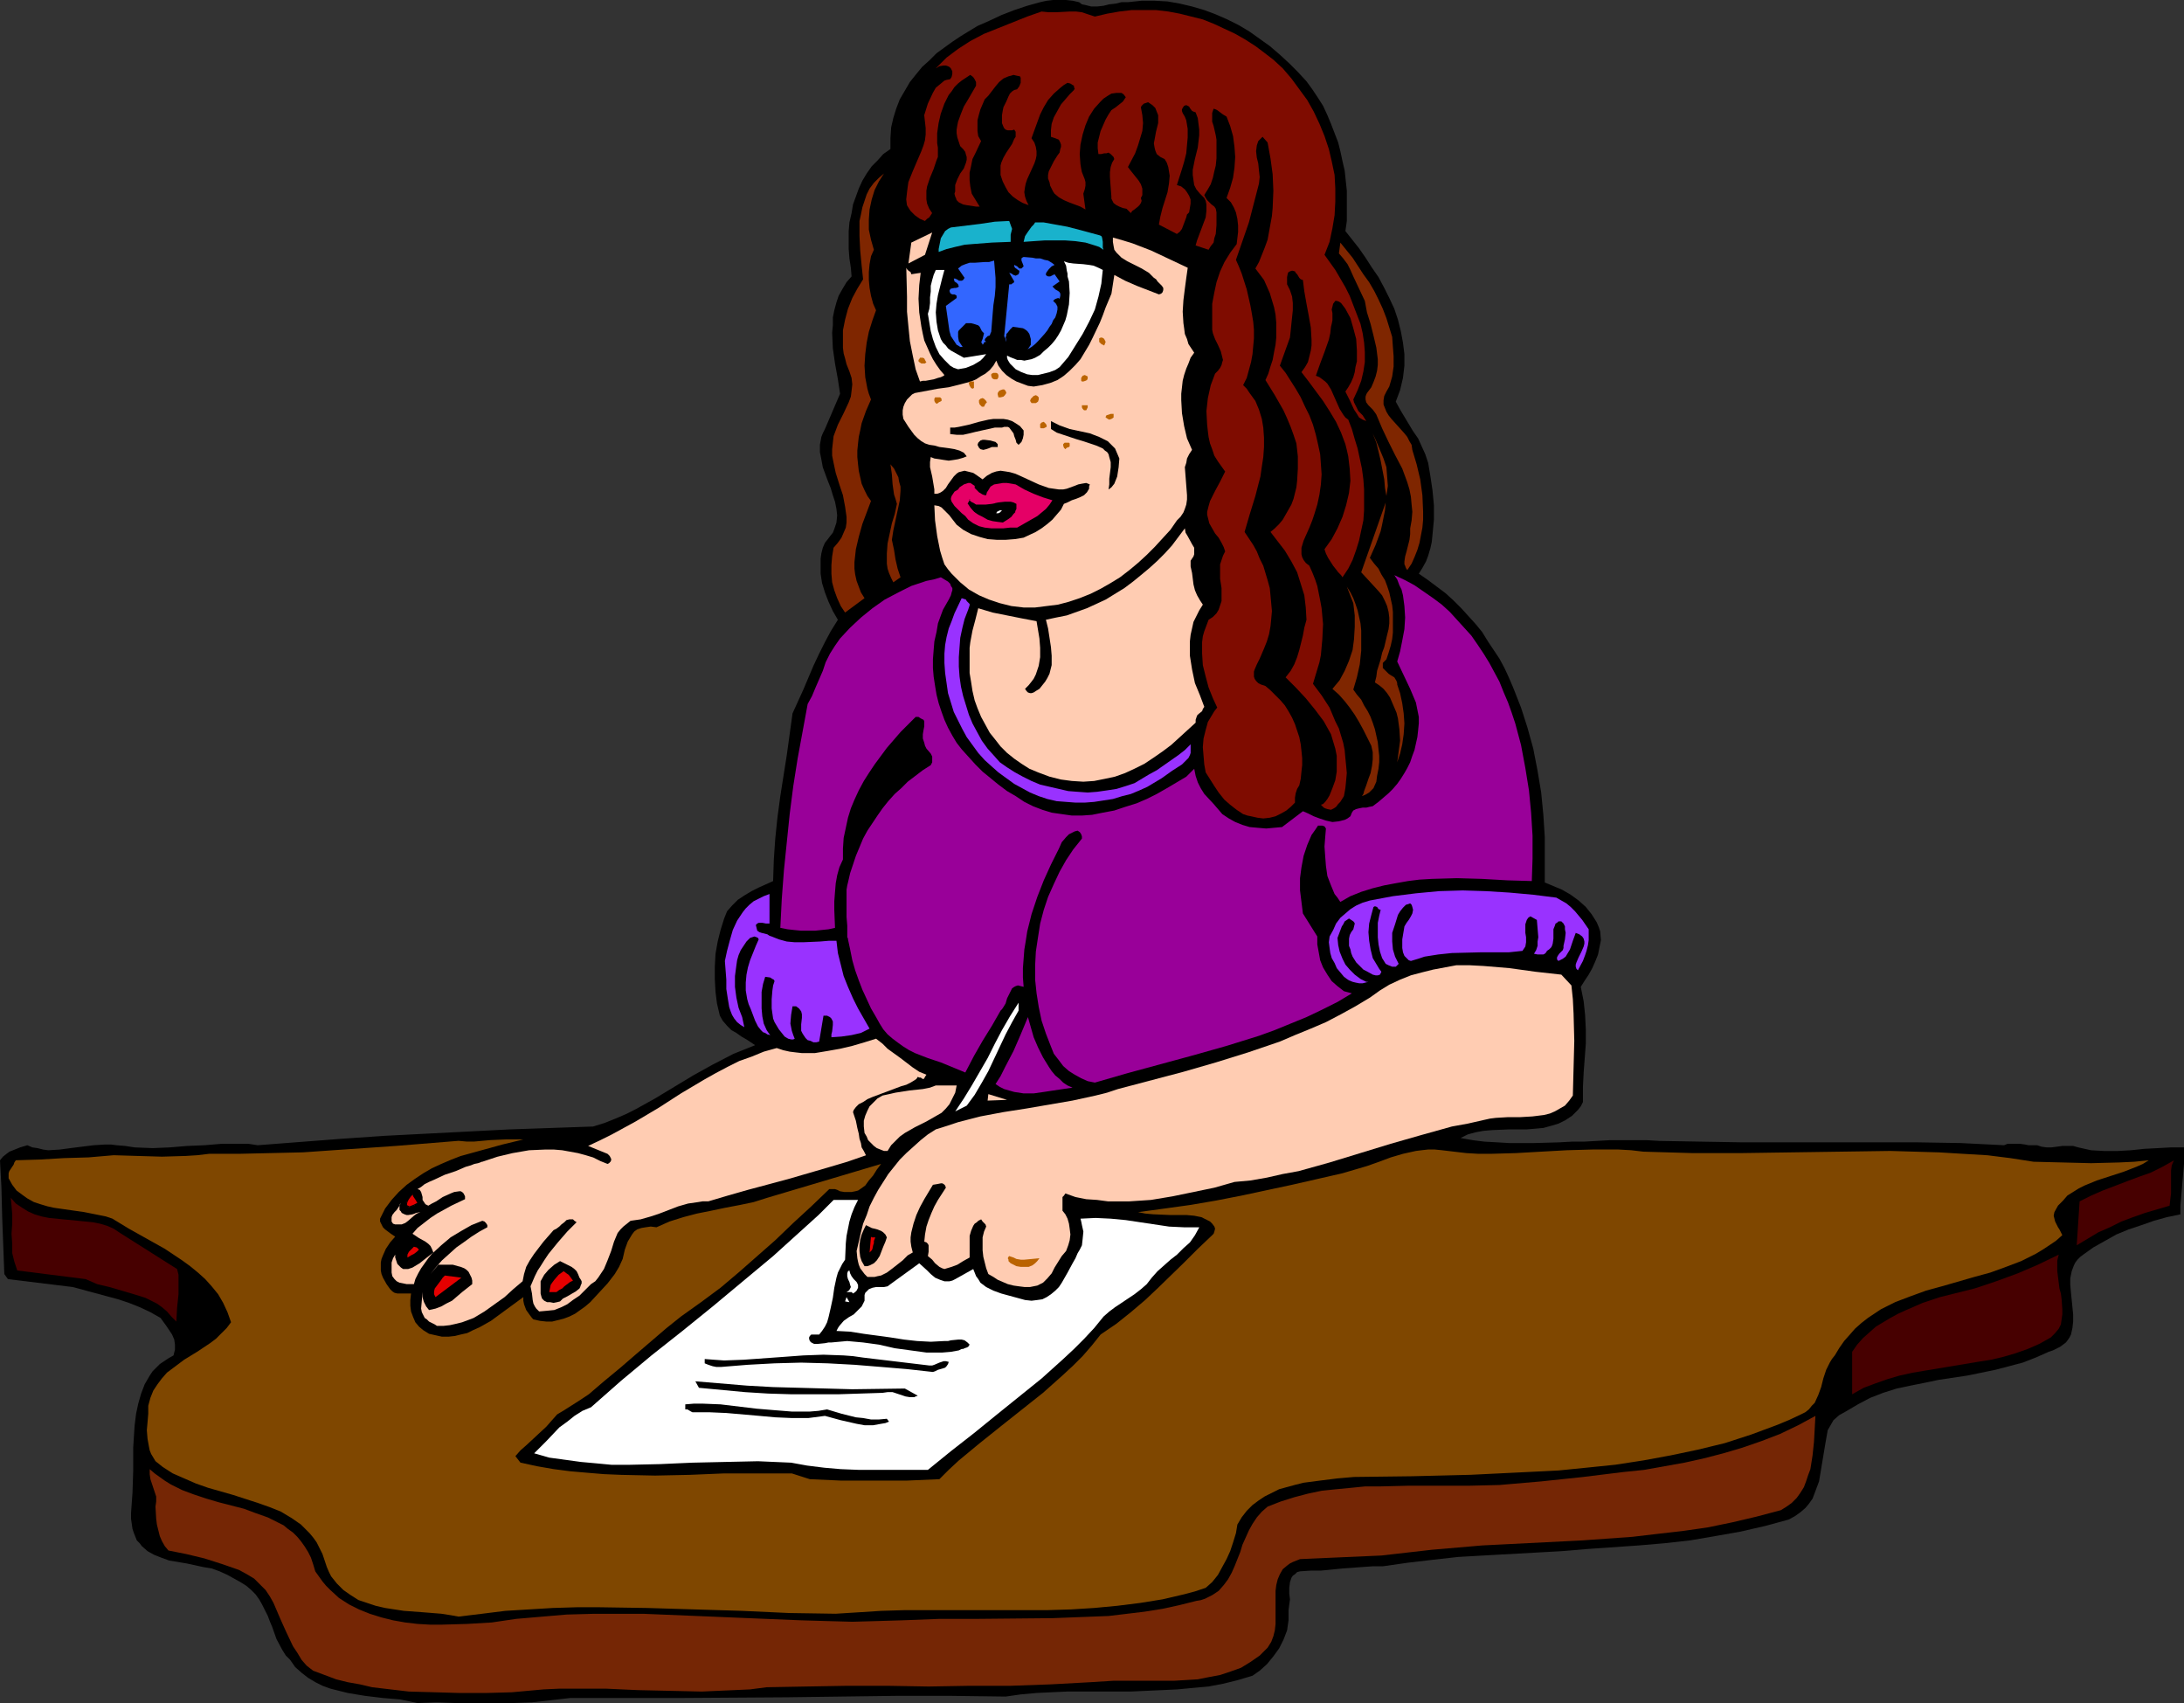 <?xml version="1.0" encoding="UTF-8" standalone="no"?>
<svg
   version="1.0"
   width="129.724mm"
   height="101.138mm"
   id="svg72"
   sodipodi:docname="Woman at Desk 2.wmf"
   xmlns:inkscape="http://www.inkscape.org/namespaces/inkscape"
   xmlns:sodipodi="http://sodipodi.sourceforge.net/DTD/sodipodi-0.dtd"
   xmlns="http://www.w3.org/2000/svg"
   xmlns:svg="http://www.w3.org/2000/svg">
  <rect width="100%" height="100%" fill="#333333" stroke="none"/>
  <sodipodi:namedview
     id="namedview72"
     pagecolor="#ffffff"
     bordercolor="#000000"
     borderopacity="0.25"
     inkscape:showpageshadow="2"
     inkscape:pageopacity="0.0"
     inkscape:pagecheckerboard="0"
     inkscape:deskcolor="#d1d1d1"
     inkscape:document-units="mm" />
  <defs
     id="defs1">
    <pattern
       id="WMFhbasepattern"
       patternUnits="userSpaceOnUse"
       width="6"
       height="6"
       x="0"
       y="0" />
  </defs>
  <path
     style="fill:#000000;fill-opacity:1;fill-rule:evenodd;stroke:none"
     d="m 253.227,0.485 3.07,-0.323 h 2.909 l 2.909,0.162 2.747,0.485 2.747,0.646 2.747,0.808 2.586,0.969 2.586,1.131 2.586,1.292 2.424,1.454 2.262,1.616 2.262,1.616 2.262,1.939 2.101,1.939 1.939,1.939 1.939,2.1 1.293,1.777 1.293,1.939 1.131,1.777 0.97,2.1 0.808,1.939 0.808,2.1 0.808,2.1 0.485,1.939 0.485,2.262 0.485,2.1 0.485,4.524 v 2.262 2.262 2.262 l -0.323,2.262 3.07,3.877 1.454,2.1 1.454,2.262 1.454,2.1 1.293,2.423 1.131,2.262 1.131,2.423 0.808,2.423 0.646,2.585 0.485,2.585 0.323,2.585 v 2.585 l -0.323,2.747 -0.646,2.747 -0.97,2.585 0.97,1.777 0.97,1.616 1.939,3.231 1.131,1.616 0.808,1.777 0.808,1.777 0.646,1.939 0.485,2.908 0.485,3.231 0.323,3.393 v 3.231 l -0.323,3.393 -0.162,1.616 -0.323,1.454 -0.485,1.616 -0.485,1.292 -0.808,1.454 -0.808,1.292 2.101,1.454 1.939,1.454 1.939,1.454 1.778,1.616 1.778,1.777 1.616,1.777 1.616,1.777 1.454,1.777 1.293,2.1 1.293,1.939 1.293,1.939 1.131,2.1 0.97,2.1 0.97,2.262 1.778,4.524 1.454,4.524 1.293,4.685 0.97,5.008 0.808,4.847 0.485,5.008 0.323,5.008 v 5.17 5.008 l 1.939,0.808 1.939,0.808 1.939,1.131 1.778,1.292 1.616,1.454 1.293,1.616 1.131,1.777 0.485,1.131 0.323,0.969 0.162,1.939 -0.323,1.616 -0.323,1.616 -0.646,1.616 -0.646,1.454 -0.808,1.454 -0.97,1.454 -0.808,1.292 0.323,1.616 0.323,1.616 0.323,3.07 0.162,3.231 v 3.231 l -0.485,6.462 -0.162,3.231 v 3.393 l -0.485,0.969 -0.646,0.808 -0.646,0.646 -0.646,0.646 -1.454,0.969 -1.616,0.808 -1.616,0.485 -1.778,0.485 -1.778,0.162 -1.939,0.162 h -3.878 l -3.878,0.162 -1.939,0.162 -1.778,0.323 -1.778,0.485 -1.616,0.808 2.747,0.485 2.586,0.323 2.909,0.162 2.747,0.162 h 5.494 l 5.656,-0.162 2.909,-0.162 h 2.747 l 5.656,-0.323 h 5.656 2.747 l 2.747,0.162 9.211,0.162 9.534,0.162 h 19.392 19.877 l 9.696,0.162 9.696,0.485 0.808,-0.323 h 0.97 1.778 l 1.131,0.162 0.808,0.162 h 0.97 0.97 l 0.97,0.323 1.131,0.162 h 1.131 l 2.424,-0.323 h 1.131 1.293 l 1.131,0.323 1.454,0.323 1.454,0.323 2.909,0.162 h 3.07 l 2.909,-0.162 3.07,-0.323 3.07,-0.162 2.909,-0.162 h 2.909 v 1.939 1.777 l -0.323,3.716 -0.323,3.877 -0.162,1.777 v 1.939 l -3.07,0.646 -2.909,0.808 -2.747,0.969 -2.909,0.969 -2.747,1.131 -2.586,1.454 -2.586,1.454 -2.262,1.616 -0.646,0.485 -0.646,0.646 -0.485,0.646 -0.323,0.646 -0.485,1.292 -0.323,1.616 v 1.454 l 0.162,1.777 0.323,3.231 0.162,1.616 v 1.616 l -0.162,1.454 -0.323,1.454 -0.323,0.646 -0.323,0.485 -0.485,0.646 -0.646,0.485 -0.646,0.485 -0.646,0.323 -0.97,0.485 -0.97,0.323 -2.909,1.292 -2.909,1.131 -3.07,0.808 -3.07,0.808 -6.302,1.292 -6.464,0.969 -3.07,0.646 -3.232,0.646 -3.07,0.646 -3.07,0.969 -2.909,1.131 -2.747,1.454 -2.747,1.616 -1.454,0.808 -1.293,1.131 -1.293,2.262 -0.485,2.747 -0.485,2.908 -0.485,2.908 -0.485,2.908 -0.485,1.292 -0.485,1.292 -0.485,1.292 -0.808,1.131 -0.808,0.969 -1.131,0.969 -1.131,0.808 -1.454,0.808 -5.333,1.454 -5.656,1.292 -5.494,0.969 -5.656,0.969 -5.818,0.646 -5.656,0.485 -11.635,0.808 -5.818,0.485 -5.818,0.323 -11.635,0.646 -5.656,0.323 -5.818,0.646 -5.494,0.646 -5.656,0.808 h -2.262 l -2.262,0.162 -4.525,0.323 -4.848,0.485 h -2.262 l -2.424,0.162 -0.646,0.162 -0.485,0.485 -0.485,0.323 -0.323,0.485 -0.162,0.485 -0.162,0.485 -0.162,1.292 v 1.292 l 0.162,1.292 -0.162,1.131 -0.162,1.292 v 1.131 1.131 l -0.323,2.262 -0.808,2.1 -0.97,1.939 -1.293,1.777 -1.454,1.777 -1.616,1.454 -1.616,1.131 -3.232,0.969 -3.232,0.808 -3.394,0.646 -3.555,0.323 -3.394,0.323 -3.394,0.162 -7.11,0.323 h -7.11 -7.11 l -3.555,0.162 -3.394,0.162 -3.555,0.323 -3.394,0.485 -12.282,-0.162 h -12.282 l -24.563,0.323 -24.563,0.162 h -12.12 -11.958 l -4.202,0.485 -4.363,0.485 -4.363,0.162 h -4.202 -8.565 l -4.202,-0.162 -4.363,0.162 -3.878,-0.808 -3.878,-0.323 -4.04,-0.485 -3.878,-0.646 -1.939,-0.485 -1.939,-0.485 -1.778,-0.646 -1.616,-0.808 -1.616,-0.969 -1.454,-1.131 -1.454,-1.292 -1.131,-1.616 -0.97,-0.969 -0.808,-1.292 -1.293,-2.423 -0.97,-2.747 -0.485,-1.131 -0.485,-1.292 -1.293,-2.585 -0.646,-1.131 -0.808,-1.131 -0.97,-0.969 -1.131,-0.969 -1.293,-0.808 -1.454,-0.808 -1.454,-0.808 -1.778,-0.808 -1.778,-0.646 -1.939,-0.323 -3.717,-0.808 -3.878,-0.646 -1.778,-0.646 -1.616,-0.646 -1.454,-0.808 -1.293,-1.131 -0.485,-0.646 -0.646,-0.646 -0.323,-0.808 -0.323,-0.808 -0.323,-0.969 -0.162,-1.131 -0.162,-1.131 v -1.292 l 0.162,-2.262 0.162,-2.262 0.162,-5.008 v -5.17 l 0.162,-2.585 0.162,-2.423 0.323,-2.585 0.485,-2.262 0.646,-2.262 0.808,-2.1 1.131,-1.939 0.646,-0.969 0.808,-0.808 0.808,-0.808 0.97,-0.646 0.97,-0.646 1.131,-0.646 0.162,-0.646 0.162,-0.646 v -1.131 l -0.162,-1.131 -0.485,-1.131 -0.646,-0.969 -0.646,-0.969 -1.293,-1.777 -2.262,-1.292 -2.424,-1.131 -2.424,-0.969 L 26.502,291.618 16.322,288.872 1.778,287.095 0.97,285.964 0.485,273.039 0.323,266.576 0,260.437 l 0.646,-0.808 0.808,-0.646 0.646,-0.485 0.808,-0.323 1.616,-0.646 1.616,-0.485 1.131,0.485 1.131,0.162 1.293,0.323 1.131,0.162 2.586,-0.162 2.424,-0.323 5.171,-0.646 2.586,-0.162 h 1.293 l 1.293,0.162 1.939,0.162 2.101,0.323 4.04,0.162 3.878,-0.162 3.878,-0.323 3.878,-0.162 3.878,-0.323 h 4.04 1.939 l 2.101,0.323 18.907,-1.454 9.373,-0.646 9.373,-0.485 18.907,-0.969 9.373,-0.323 9.373,-0.323 2.586,-0.808 2.424,-0.969 2.262,-0.969 2.262,-1.131 4.363,-2.423 8.565,-5.17 4.363,-2.423 4.686,-2.423 2.424,-0.969 2.424,-0.969 -0.97,-0.646 -0.97,-0.646 -1.131,-0.646 -1.131,-0.808 -1.131,-0.646 -0.97,-0.969 -0.97,-1.131 -0.646,-1.131 -0.646,-2.747 -0.323,-2.585 -0.162,-2.908 v -2.747 l 0.162,-2.908 0.485,-2.747 0.646,-2.585 0.808,-2.585 0.323,-0.808 0.323,-0.808 1.131,-1.292 1.293,-1.292 1.454,-0.969 1.616,-0.969 1.616,-0.808 3.232,-1.454 0.162,-4.847 0.323,-4.685 0.485,-4.685 0.646,-4.847 1.454,-9.209 1.293,-9.371 2.424,-5.332 2.262,-5.332 1.293,-2.747 1.293,-2.585 1.293,-2.423 1.616,-2.585 -1.131,-1.939 -0.97,-2.1 -0.808,-2.1 -0.646,-2.1 -0.323,-2.1 v -2.262 -1.131 l 0.162,-1.131 0.323,-1.292 0.485,-1.131 0.646,-0.808 0.485,-0.646 0.646,-0.808 0.323,-0.808 0.485,-1.454 0.162,-1.616 -0.162,-1.454 -0.323,-1.616 -0.485,-1.454 -0.485,-1.616 -0.646,-1.616 -1.131,-3.07 -0.323,-1.777 -0.323,-1.616 v -1.616 l 0.323,-1.777 0.323,-0.808 0.485,-0.969 3.394,-7.917 -0.485,-3.231 -0.646,-3.554 -0.485,-3.393 -0.162,-3.554 0.162,-1.616 v -1.777 l 0.323,-1.616 0.485,-1.777 0.485,-1.454 0.808,-1.454 0.97,-1.616 1.131,-1.292 -0.162,-1.939 -0.323,-2.1 -0.162,-2.1 v -2.1 -1.939 l 0.162,-1.939 0.485,-2.1 0.323,-1.939 0.646,-1.777 0.646,-1.777 0.808,-1.777 0.97,-1.616 1.131,-1.616 1.293,-1.292 1.293,-1.454 1.616,-1.131 V 31.02 l 0.162,-2.423 0.485,-2.1 0.646,-2.1 0.808,-2.1 1.131,-1.939 1.131,-1.939 1.293,-1.616 1.454,-1.777 1.616,-1.454 1.616,-1.616 1.778,-1.292 1.778,-1.292 1.939,-1.292 3.717,-2.262 2.586,-1.131 2.747,-1.292 2.909,-1.131 2.909,-0.969 2.909,-0.808 1.454,-0.323 L 236.421,0 h 1.454 1.454 l 1.454,0.162 1.454,0.323 0.646,0.485 0.808,0.162 1.293,0.323 h 1.293 l 1.454,-0.162 1.293,-0.323 1.454,-0.162 1.293,-0.323 z"
     id="path1" />
  <path
     style="fill:#7f0c00;fill-opacity:1;fill-rule:evenodd;stroke:none"
     d="m 245.793,3.716 2.747,-0.646 2.747,-0.485 2.747,-0.323 h 2.747 2.747 l 2.747,0.323 2.586,0.485 2.586,0.646 2.586,0.646 2.424,0.969 2.424,1.131 2.424,1.131 2.262,1.292 2.262,1.454 1.939,1.454 2.101,1.616 2.101,1.939 1.939,2.262 1.778,2.423 1.778,2.423 1.454,2.585 1.293,2.747 1.131,2.747 0.97,2.908 0.646,2.747 0.646,3.07 0.162,3.07 v 2.908 l -0.162,3.07 -0.485,2.908 -0.646,3.07 -1.131,2.908 2.424,3.393 2.262,3.877 0.97,1.939 0.808,2.1 0.808,2.1 0.808,2.1 0.485,2.1 0.323,2.1 0.162,2.1 v 2.262 l -0.323,2.1 -0.485,2.1 -0.808,2.1 -0.97,2.1 0.162,0.646 0.323,0.646 0.646,1.292 0.97,0.969 0.808,1.292 -0.808,-0.323 -0.808,-0.485 -0.485,-0.808 -0.646,-0.969 -0.97,-2.1 -0.485,-0.969 -0.485,-0.969 0.646,-0.969 0.646,-1.131 0.485,-1.131 0.323,-1.131 0.162,-1.131 0.323,-1.292 v -2.423 l -0.162,-2.585 -0.646,-2.423 -0.646,-2.262 -1.131,-2.1 -0.485,-0.646 -0.485,-0.646 -0.485,-0.323 -0.485,-0.162 h -0.323 l -0.485,0.646 -0.162,0.646 -0.162,0.646 0.162,0.808 v 0.808 0.808 l -0.162,0.808 -0.162,0.646 -0.162,1.454 -0.323,1.454 -0.97,2.747 -0.97,2.585 -0.97,2.747 0.808,0.323 0.646,0.485 0.646,0.485 0.485,0.485 0.808,1.292 0.646,1.454 0.646,1.454 0.646,1.454 0.808,1.292 0.485,0.646 0.646,0.485 0.808,2.1 0.646,2.262 0.646,2.1 0.485,2.262 0.485,2.262 0.323,2.423 0.162,2.262 v 2.423 2.262 l -0.162,2.262 -0.485,2.262 -0.485,2.262 -0.646,2.1 -0.808,2.262 -0.97,1.939 -1.293,1.939 -0.323,-0.485 -0.646,-0.646 -0.485,-0.646 -0.646,-0.808 -1.131,-1.777 -0.485,-0.969 -0.323,-0.969 1.616,-2.262 1.293,-2.423 1.131,-2.585 0.808,-2.585 0.646,-2.747 0.323,-2.747 -0.162,-2.747 -0.323,-2.747 -0.323,-1.454 -0.323,-1.292 -0.97,-2.585 -1.131,-2.423 -1.454,-2.423 -1.454,-2.262 -3.232,-4.362 -1.616,-2.1 0.808,-1.131 0.646,-1.131 0.323,-1.292 0.323,-1.292 0.162,-1.131 v -1.292 l -0.162,-2.747 -0.485,-2.747 -0.485,-2.585 -0.485,-2.747 -0.323,-2.585 -0.485,-0.162 -0.323,-0.323 -0.485,-0.808 -0.323,-0.323 -0.162,-0.323 -0.646,-0.162 -0.485,0.162 -0.323,0.162 -0.162,0.323 -0.162,0.808 v 0.323 1.292 l 0.646,1.292 0.485,1.454 0.162,1.454 v 1.616 l -0.323,3.07 -0.162,1.616 -0.162,1.454 -2.262,6.301 1.293,1.616 1.131,1.777 1.131,1.777 1.131,1.939 0.97,2.1 0.97,1.939 0.808,2.1 0.646,2.262 0.485,2.1 0.485,2.262 0.162,2.262 0.162,2.262 -0.162,2.262 -0.323,2.262 -0.485,2.262 -0.646,2.1 -0.485,1.454 -0.646,1.616 -1.293,2.908 -0.485,1.616 v 0.646 0.808 l 0.162,0.646 0.323,0.646 0.485,0.646 0.808,0.646 0.646,1.454 0.646,1.616 0.485,1.454 0.323,1.616 0.323,1.616 0.323,1.777 0.323,3.554 -0.162,3.393 -0.323,3.554 -0.323,1.616 -0.485,1.616 -0.485,1.616 -0.485,1.616 1.939,2.585 1.778,2.747 1.293,3.07 0.808,1.616 0.485,1.616 0.485,1.616 0.323,1.616 0.162,1.777 0.162,1.616 0.162,1.777 -0.162,1.777 -0.162,1.616 -0.323,1.777 -0.808,1.292 -0.485,0.485 -0.485,0.646 -0.485,0.323 -0.646,0.323 -0.808,-0.162 -0.485,-0.162 -0.323,-0.162 -0.646,-0.646 0.485,-0.162 0.485,-0.485 0.485,-0.646 0.485,-0.808 0.646,-1.616 0.646,-1.777 0.323,-1.939 v -1.777 -1.777 l -0.323,-1.616 -0.485,-1.616 -0.485,-1.616 -0.808,-1.454 -0.808,-1.454 -0.97,-1.292 -0.97,-1.292 -2.101,-2.585 -2.262,-2.423 -2.262,-2.262 1.131,-1.454 0.808,-1.454 0.646,-1.616 0.485,-1.616 0.808,-3.231 0.323,-1.777 0.485,-1.777 -0.162,-2.747 -0.323,-2.747 -0.808,-2.585 -0.808,-2.585 -1.293,-2.423 -1.454,-2.423 -1.616,-2.1 -1.616,-2.1 0.97,-0.808 0.97,-0.969 0.808,-0.969 0.646,-1.131 0.646,-1.131 0.646,-1.131 0.485,-1.292 0.323,-1.292 0.323,-1.292 0.162,-1.454 0.162,-2.747 v -2.747 l -0.323,-2.908 -0.646,-1.939 -0.646,-1.777 -0.808,-1.939 -0.808,-1.777 -1.939,-3.393 -2.101,-3.393 0.646,-1.454 0.485,-1.616 0.485,-1.454 0.323,-1.777 0.323,-1.616 0.162,-1.616 v -1.777 -1.616 l -0.162,-1.777 -0.323,-1.616 -0.485,-1.616 -0.485,-1.616 -0.646,-1.454 -0.646,-1.454 -0.97,-1.292 -0.97,-1.292 0.808,-1.454 0.646,-1.616 0.646,-1.616 0.646,-1.777 0.323,-1.777 0.323,-1.777 0.323,-1.777 0.162,-1.777 0.162,-3.877 -0.162,-3.716 -0.485,-3.554 -0.646,-3.554 -1.131,-1.292 -0.485,0.485 -0.485,0.485 -0.162,0.485 -0.162,0.485 -0.162,1.292 0.162,1.454 0.323,1.292 0.162,1.616 0.162,1.454 -0.162,1.454 -1.131,4.362 -1.131,4.362 -1.454,4.201 -1.454,4.201 0.646,1.454 0.646,1.616 1.131,3.554 0.808,3.554 0.323,1.777 0.323,1.939 0.162,1.777 v 1.939 l -0.162,1.777 -0.162,1.777 -0.323,1.777 -0.485,1.777 -0.485,1.777 -0.808,1.616 0.808,0.808 0.646,0.969 1.293,1.777 0.808,1.939 0.646,2.1 0.323,1.939 0.162,2.262 v 2.1 l -0.162,2.262 -0.323,2.1 -0.323,2.262 -1.131,4.362 -1.293,4.201 -1.131,3.877 0.97,1.454 0.97,1.454 0.808,1.454 0.646,1.616 0.808,1.616 0.485,1.616 0.485,1.616 0.485,1.777 0.162,1.616 0.162,1.777 0.162,1.777 -0.162,1.777 -0.162,1.616 -0.323,1.777 -0.485,1.616 -0.646,1.616 -0.485,1.131 -0.485,1.131 -0.646,1.292 -0.485,1.131 -0.162,0.485 v 1.131 l 0.162,0.485 0.323,0.485 0.485,0.485 0.646,0.323 0.97,0.323 1.131,0.969 1.131,1.131 1.131,1.131 0.97,1.131 0.808,1.292 0.808,1.454 0.646,1.454 0.485,1.454 0.485,1.454 0.323,1.616 0.162,1.454 0.162,1.616 v 1.616 l -0.162,1.454 -0.162,1.616 -0.323,1.454 -0.485,0.808 -0.323,0.969 -0.162,0.969 v 1.131 l -0.97,0.969 -0.97,0.808 -1.131,0.646 -1.293,0.646 -1.293,0.323 -1.454,0.162 -1.293,-0.162 -1.454,-0.323 -0.808,-0.162 -0.97,-0.323 -1.454,-0.969 -1.454,-1.131 -1.293,-1.131 -1.293,-1.616 -0.97,-1.454 -1.939,-3.07 -0.323,-1.777 -0.162,-1.939 -0.162,-1.939 0.162,-1.939 0.485,-1.939 0.485,-1.777 0.485,-0.808 0.485,-0.808 0.485,-0.808 0.646,-0.808 -0.97,-2.1 -0.97,-2.423 -0.646,-2.423 -0.646,-2.585 -0.162,-2.585 v -1.292 -1.292 l 0.162,-1.292 0.323,-1.131 0.485,-1.292 0.485,-1.292 0.97,-0.646 0.808,-0.808 0.485,-0.808 0.323,-0.969 0.323,-0.969 v -0.969 -1.939 l -0.323,-2.1 v -2.1 -1.131 l 0.323,-0.969 0.323,-0.969 0.485,-0.969 -0.323,-0.969 -0.485,-0.969 -0.646,-1.131 -0.808,-0.969 -0.646,-1.131 -0.646,-1.131 -0.323,-1.292 -0.162,-0.646 v -0.646 l 0.323,-1.292 0.323,-1.131 1.131,-2.262 1.131,-2.1 1.131,-2.262 -0.808,-1.131 -0.808,-1.131 -0.808,-1.292 -0.485,-1.454 -0.485,-1.292 -0.323,-1.454 -0.162,-1.292 -0.162,-1.454 -0.162,-3.07 0.323,-2.908 0.646,-2.908 0.97,-2.585 0.646,-0.646 0.485,-0.646 0.323,-0.646 0.162,-0.646 0.162,-0.485 -0.162,-0.646 -0.323,-1.292 -0.646,-1.454 -0.646,-1.292 -0.485,-1.292 -0.162,-0.808 v -0.646 -2.585 -2.585 l 0.485,-2.585 0.485,-2.262 0.808,-2.423 0.97,-2.1 1.293,-2.1 1.454,-1.939 0.323,-2.747 V 50.569 l -0.162,-1.454 -0.323,-1.454 -0.485,-1.131 -0.646,-1.131 -0.97,-0.969 0.808,-2.262 0.646,-2.262 0.323,-2.262 0.162,-2.423 -0.162,-2.262 -0.323,-2.423 -0.646,-2.262 -0.808,-2.1 -0.808,-0.485 -0.646,-0.485 -0.646,-0.485 -0.323,-0.162 -0.485,-0.162 -0.323,0.969 v 0.969 0.969 l 0.323,0.969 0.485,2.1 0.162,0.969 v 1.131 1.616 1.454 l -0.162,1.616 -0.323,1.292 -0.323,1.454 -0.485,1.454 -0.646,1.131 -0.808,1.292 0.323,0.646 0.323,0.485 0.97,0.969 0.646,0.485 0.323,0.485 0.162,0.808 v 0.323 0.485 2.1 l -0.162,1.939 -0.323,0.969 -0.162,0.969 -0.646,0.808 -0.485,0.808 -2.909,-0.969 0.323,-1.131 0.485,-1.292 0.97,-2.585 0.485,-1.292 0.162,-1.454 v -1.454 l -0.162,-0.808 -0.323,-0.646 -0.97,-0.969 -0.808,-0.969 -0.485,-0.969 -0.162,-1.131 -0.162,-1.131 v -1.131 l 0.485,-2.423 0.646,-2.585 0.323,-2.747 v -1.292 l -0.162,-1.292 -0.162,-1.292 -0.485,-1.292 -0.485,-0.162 -0.323,-0.162 -0.485,-0.646 -0.162,-0.323 -0.323,-0.162 -0.323,-0.162 -0.485,0.162 -0.323,0.485 -0.162,0.323 v 0.323 l 0.162,0.485 0.485,0.808 0.323,0.808 0.323,1.939 v 1.939 l -0.162,1.777 -0.162,1.777 -0.485,1.939 -0.485,1.616 -1.131,3.554 0.97,0.323 0.808,0.646 0.485,0.646 0.485,0.808 0.323,0.808 v 0.969 l -0.162,0.969 -0.162,0.969 -0.485,0.485 -0.162,0.646 -0.485,1.292 -0.485,1.292 -0.485,0.646 -0.646,0.485 -4.04,-2.1 0.323,-1.777 0.485,-1.939 1.131,-3.554 0.323,-1.939 0.162,-1.777 -0.162,-0.969 -0.162,-0.969 -0.323,-0.969 -0.485,-0.808 -0.97,-0.485 -0.808,-0.646 -0.323,-0.808 -0.162,-0.646 -0.162,-0.969 0.162,-0.808 0.323,-1.777 0.485,-1.939 v -0.808 -0.969 l -0.323,-0.808 -0.323,-0.808 -0.646,-0.646 -0.97,-0.646 -0.485,0.162 -0.485,0.162 -0.323,0.323 -0.162,0.162 -0.162,0.323 0.323,1.777 0.162,1.777 -0.162,1.777 -0.485,1.616 -0.485,1.616 -0.646,1.777 -1.616,3.07 0.485,0.646 0.646,0.808 1.293,1.616 0.485,0.808 0.323,0.969 v 0.969 0.485 l -0.323,0.646 0.162,0.646 -0.162,0.485 -0.323,0.485 -0.323,0.323 -0.808,0.646 -0.485,0.323 -0.323,0.485 -0.485,-0.485 -0.485,-0.485 -0.808,-0.162 -0.808,-0.323 -0.646,-0.323 -0.646,-0.485 -0.323,-0.646 -0.162,-0.323 v -0.485 l -0.162,-2.1 -0.162,-2.262 v -1.131 l 0.162,-1.131 0.323,-0.969 0.485,-0.808 -0.162,-0.485 -0.323,-0.323 -0.323,-0.323 -0.485,-0.323 -0.485,0.162 h -0.485 l -0.646,0.162 h -0.646 l -0.162,-1.292 v -1.292 l 0.323,-1.292 0.323,-1.292 1.131,-2.585 0.646,-1.131 0.646,-0.969 0.97,-0.646 0.808,-0.646 0.808,-0.646 0.323,-0.485 0.323,-0.485 -0.485,-0.646 -0.485,-0.323 h -0.485 -0.646 l -1.131,0.162 -0.808,0.485 -0.97,0.646 -0.646,0.646 -1.454,1.616 -1.131,1.777 -0.808,1.939 -0.646,2.1 -0.485,2.262 -0.162,2.1 0.162,2.262 0.162,0.969 0.162,0.808 0.646,1.616 0.162,0.646 v 0.808 l -0.162,0.808 -0.323,0.969 0.485,3.554 -1.131,-0.646 -1.293,-0.485 -1.293,-0.485 -1.131,-0.485 -1.131,-0.646 -0.97,-0.808 -0.323,-0.485 -0.323,-0.646 -0.323,-0.646 -0.162,-0.808 -0.323,-0.808 v -0.808 l 0.162,-0.808 0.323,-0.646 0.808,-1.616 0.808,-1.292 0.485,-0.646 0.162,-0.808 0.162,-0.485 v -0.485 l -0.162,-0.485 -0.323,-0.646 -0.808,-0.323 -0.97,-0.323 v -1.454 l 0.162,-1.454 0.485,-1.454 0.808,-1.454 0.808,-1.454 0.97,-1.131 0.97,-1.131 0.97,-0.969 0.162,-0.323 -0.162,-0.323 v -0.323 l -0.323,-0.162 -0.485,-0.323 -0.646,-0.162 -0.808,0.485 -0.808,0.646 -1.454,1.292 -1.293,1.454 -0.97,1.616 -0.808,1.616 -0.646,1.777 -1.293,3.554 0.646,0.969 0.323,0.969 0.162,0.969 v 0.969 l -0.162,0.808 -0.323,0.969 -0.808,1.777 -0.808,1.777 -0.323,0.969 -0.162,0.808 -0.162,1.131 0.162,0.969 0.323,0.969 0.485,0.969 -1.293,-0.485 -1.131,-0.646 -1.131,-0.808 -0.97,-0.969 -0.646,-1.131 -0.646,-1.292 -0.485,-1.454 v -1.454 -0.646 l 0.162,-0.646 0.485,-1.131 0.646,-1.131 0.646,-0.969 0.646,-0.969 0.485,-1.131 0.323,-0.485 v -0.485 -0.646 l -0.323,-0.485 -0.485,0.162 h -0.97 l -0.485,-0.162 -0.323,-0.323 -0.162,-0.323 -0.323,-0.808 v -0.808 -0.969 l 0.162,-0.969 0.162,-0.808 0.646,-1.292 0.485,-1.131 0.323,-0.646 0.485,-0.485 0.485,-0.323 0.646,-0.162 0.485,-0.646 0.323,-0.808 v -0.808 -0.323 l -0.162,-0.323 -0.808,-0.162 -0.646,-0.162 -0.485,0.162 -0.646,0.162 -1.131,0.485 -0.97,0.808 -0.808,0.969 -1.616,2.1 -0.808,0.808 -0.97,2.262 -0.323,1.131 -0.323,1.292 v 1.131 1.292 l 0.162,1.131 0.646,1.131 -1.293,2.747 -0.646,1.292 -0.323,1.616 -0.323,1.454 v 1.616 l 0.162,1.454 0.323,1.616 1.778,2.908 h -0.808 l -2.101,-0.323 -0.808,-0.162 -0.97,-0.485 -0.485,-0.485 -0.162,-0.485 -0.162,-0.323 -0.162,-0.646 0.162,-0.485 v -0.646 -0.808 l 0.485,-1.292 0.646,-1.292 0.808,-1.131 0.485,-1.292 0.162,-0.646 v -0.646 l -0.162,-0.485 -0.162,-0.646 -0.485,-0.646 -0.646,-0.646 -0.323,-0.969 -0.323,-0.969 -0.162,-0.969 v -0.808 l 0.162,-0.969 0.162,-0.808 0.646,-1.777 0.646,-1.616 0.97,-1.616 1.778,-3.07 V 18.418 l -0.323,-0.646 -0.323,-0.485 -0.646,-0.485 -0.97,0.646 -0.97,0.646 -0.808,0.646 -0.808,0.808 -0.646,0.969 -0.646,0.808 -0.97,1.939 -0.808,2.262 -0.485,2.1 -0.323,2.262 v 2.262 l 0.162,0.969 v 1.131 0.969 l -0.323,0.808 -0.646,1.939 -0.808,1.939 -0.646,1.939 -0.162,0.969 v 0.969 0.969 l 0.162,0.969 0.485,1.131 0.646,0.969 -0.323,0.485 -0.323,0.485 -0.485,0.323 -0.485,0.485 -1.131,-0.485 -1.131,-0.808 -0.97,-0.969 -0.323,-0.485 -0.485,-0.808 -0.162,-1.292 0.162,-1.454 0.162,-1.292 0.162,-1.131 0.97,-2.423 0.97,-2.262 0.97,-2.262 0.485,-1.292 0.323,-1.131 0.162,-1.292 V 28.758 l -0.162,-1.454 -0.162,-1.454 0.808,-2.585 1.131,-2.423 0.646,-1.131 0.97,-0.808 0.97,-0.808 0.485,-0.162 0.808,-0.162 0.323,-0.485 0.162,-0.646 v -0.646 l -0.323,-0.646 -0.323,-0.323 -0.323,-0.162 -0.485,-0.162 h -0.485 l -0.97,0.162 -0.808,0.485 1.131,-1.131 1.293,-1.292 1.293,-0.969 1.293,-0.969 2.747,-1.777 3.07,-1.616 3.232,-1.292 6.464,-2.585 3.232,-1.131 1.616,0.162 h 1.616 l 3.07,-0.162 h 1.454 l 1.293,0.162 1.454,0.485 z"
     id="path2" />
  <path
     style="fill:#7f2600;fill-opacity:1;fill-rule:evenodd;stroke:none"
     d="m 196.182,56.062 -0.646,1.454 -0.323,1.777 -0.162,1.777 v 1.777 l 0.162,1.777 0.323,1.777 0.485,1.777 0.646,1.454 -0.808,2.262 -0.808,2.585 -0.485,2.423 -0.323,2.585 -0.162,2.585 0.162,2.585 0.485,2.585 0.323,1.131 0.485,1.292 -1.131,2.585 -0.97,2.747 -0.323,1.616 -0.323,1.454 -0.162,1.454 -0.162,1.616 v 1.454 l 0.162,1.616 0.162,1.454 0.323,1.454 0.323,1.454 0.646,1.454 0.646,1.292 0.808,1.131 -0.97,2.585 -0.97,2.585 -0.808,2.908 -0.646,2.747 -0.162,1.454 -0.162,1.454 v 1.454 l 0.162,1.292 0.323,1.454 0.485,1.292 0.485,1.292 0.808,1.292 -4.363,3.231 -0.97,-1.454 -0.808,-1.777 -0.646,-1.777 -0.485,-1.777 -0.162,-1.939 v -1.939 l 0.162,-1.939 0.323,-1.939 0.97,-1.131 0.808,-1.131 0.485,-1.131 0.485,-1.131 0.162,-1.131 v -1.292 l -0.162,-1.131 -0.162,-1.131 -0.485,-2.585 -0.808,-2.423 -0.808,-2.585 -0.485,-2.262 -0.323,-1.616 v -1.454 l 0.162,-1.454 0.162,-1.454 0.485,-1.292 0.485,-1.292 1.293,-2.585 1.131,-2.423 0.485,-1.292 0.162,-1.292 0.162,-1.454 -0.162,-1.454 -0.485,-1.454 -0.646,-1.616 -0.323,-1.292 -0.323,-1.131 -0.162,-1.292 v -1.292 -2.585 l 0.485,-2.423 0.646,-2.423 0.97,-2.423 1.131,-2.1 1.293,-2.1 -0.323,-3.07 -0.323,-3.393 -0.162,-3.231 v -3.393 l 0.323,-1.454 0.323,-1.616 0.485,-1.454 0.485,-1.454 0.646,-1.292 0.97,-1.292 1.131,-1.131 1.131,-0.969 -1.131,1.777 -0.97,1.939 -0.646,2.1 -0.485,2.262 -0.162,2.262 v 2.262 l 0.485,2.262 0.323,1.131 z"
     id="path3" />
  <path
     style="fill:#19b2cc;fill-opacity:1;fill-rule:evenodd;stroke:none"
     d="m 227.209,51.377 -0.162,0.646 -0.162,0.646 v 1.616 l -4.202,0.162 -4.202,0.323 -1.939,0.162 -2.101,0.485 -1.939,0.485 -1.778,0.646 v -0.646 l 0.162,-0.808 0.323,-1.616 0.485,-0.808 0.485,-0.808 0.646,-0.485 0.646,-0.323 6.626,-0.808 3.232,-0.485 3.232,-0.162 z"
     id="path4" />
  <path
     style="fill:#19b2cc;fill-opacity:1;fill-rule:evenodd;stroke:none"
     d="m 246.925,52.831 0.323,0.162 0.162,0.323 0.162,0.969 v 0.808 0.485 l 0.162,0.485 -0.97,-0.646 -0.97,-0.323 -2.101,-0.646 -2.262,-0.323 -2.262,-0.162 h -2.424 -2.262 l -2.424,0.162 -2.262,0.162 0.323,-1.292 0.646,-0.969 0.808,-1.131 0.485,-0.485 0.323,-0.485 h 1.939 l 1.778,0.323 3.555,0.646 3.717,0.969 1.778,0.485 z"
     id="path5" />
  <path
     style="fill:#ffccb2;fill-opacity:1;fill-rule:evenodd;stroke:none"
     d="m 203.939,59.131 0.646,-4.685 4.686,-2.262 -1.616,5.008 z"
     id="path6" />
  <path
     style="fill:#ffccb2;fill-opacity:1;fill-rule:evenodd;stroke:none"
     d="m 266.64,60.101 -0.323,2.262 -0.323,2.423 -0.323,2.585 -0.162,2.585 0.162,2.585 0.162,1.131 0.162,1.292 0.485,1.131 0.323,1.131 0.646,0.969 0.646,0.969 -0.808,1.131 -0.485,1.292 -0.485,1.131 -0.485,1.454 -0.323,1.292 -0.162,1.454 -0.162,1.454 v 1.454 l 0.162,2.908 0.485,2.908 0.646,2.747 1.131,2.585 -0.646,0.969 -0.485,0.969 -0.162,0.969 -0.323,0.969 0.162,2.1 0.162,2.1 0.162,2.1 v 0.969 l -0.162,1.131 -0.323,0.969 -0.323,0.808 -0.646,0.969 -0.808,0.808 -1.454,2.1 -1.778,1.939 -1.778,1.939 -1.778,1.777 -1.939,1.777 -1.939,1.616 -2.101,1.616 -2.101,1.292 -2.262,1.292 -2.262,1.131 -2.424,0.969 -2.424,0.808 -2.424,0.646 -2.586,0.323 -2.586,0.323 h -2.586 l -2.747,-0.323 -2.586,-0.646 -2.424,-0.808 -2.262,-0.969 -2.262,-1.292 -1.939,-1.616 -1.939,-1.939 -0.808,-0.969 -0.808,-1.131 -0.485,-1.454 -0.485,-1.616 -0.323,-1.616 -0.323,-1.616 -0.485,-3.554 -0.162,-3.393 0.97,0.162 0.646,0.323 0.646,0.646 0.485,0.485 0.646,0.646 0.485,0.646 1.131,1.454 1.454,1.131 1.778,0.969 1.939,0.646 1.778,0.485 2.101,0.162 h 1.939 l 2.101,-0.162 1.939,-0.323 2.747,-1.292 1.293,-0.808 1.293,-0.969 1.131,-0.969 0.97,-1.131 0.97,-1.131 0.646,-1.292 0.808,-0.323 0.97,-0.485 0.97,-0.323 0.808,-0.323 0.97,-0.485 0.646,-0.646 0.485,-0.808 v -0.485 l 0.162,-0.485 -0.808,-0.323 -0.97,0.162 -0.808,0.162 -0.808,0.323 -1.778,0.646 -0.808,0.162 h -0.97 l -1.131,-0.162 -1.131,-0.162 -2.262,-0.808 -2.101,-0.969 -2.101,-0.969 -1.131,-0.485 -1.131,-0.323 -0.97,-0.162 -1.131,-0.162 -0.97,0.162 -0.97,0.323 -1.131,0.646 -0.97,0.808 -1.131,-0.808 -0.97,-0.646 -0.646,-0.162 -0.646,-0.162 -0.646,-0.162 -0.646,0.162 -0.646,0.162 -0.485,0.323 -0.646,0.646 -1.293,1.777 -0.485,0.808 -0.646,0.646 -0.485,0.323 -0.323,0.162 -0.485,0.162 h -0.646 v -0.969 l -0.162,-0.969 -0.323,-1.939 -0.485,-2.1 v -1.131 l 0.162,-1.131 0.808,0.323 1.131,0.162 0.97,0.162 1.131,0.162 1.131,-0.162 0.97,-0.162 1.131,-0.323 0.808,-0.323 -0.646,-0.808 -0.97,-0.485 -1.131,-0.323 -0.97,-0.162 -2.424,-0.323 -1.131,-0.323 -1.131,-0.162 -0.97,-0.323 -0.808,-0.485 -0.808,-0.646 -0.808,-0.808 -1.293,-1.777 -1.131,-1.777 -0.162,-0.969 V 92.09 l 0.162,-0.808 0.323,-0.808 0.485,-0.808 0.485,-0.485 0.646,-0.646 0.646,-0.323 2.586,-0.485 2.586,-0.485 2.424,-0.323 2.586,-0.646 2.424,-0.646 1.131,-0.485 0.97,-0.646 1.131,-0.646 0.97,-0.808 0.808,-0.969 0.646,-1.131 0.485,1.131 0.808,1.131 0.97,0.969 1.131,0.808 1.131,0.646 1.293,0.485 1.293,0.485 1.293,0.162 1.939,-0.323 1.778,-0.485 1.616,-0.646 1.454,-0.969 1.293,-1.131 1.293,-1.292 1.131,-1.292 0.97,-1.616 0.97,-1.616 0.808,-1.616 1.616,-3.393 0.646,-1.616 0.646,-1.777 1.293,-3.07 0.646,-4.201 2.424,1.292 2.586,1.131 5.01,1.939 0.485,-0.162 0.323,-0.323 0.162,-0.485 v -0.485 l -0.323,-0.485 -0.485,-0.485 -0.485,-0.485 -0.323,-0.485 -0.485,-0.323 -0.646,-0.646 -0.485,-0.485 -1.616,-0.969 -1.616,-0.808 -1.616,-0.808 -1.293,-0.808 -0.646,-0.646 -0.485,-0.485 -0.485,-0.646 -0.162,-0.808 -0.162,-0.969 v -0.969 l 2.262,0.646 2.101,0.646 2.101,0.808 2.101,0.808 z"
     id="path7" />
  <path
     style="fill:#7f2600;fill-opacity:1;fill-rule:evenodd;stroke:none"
     d="m 311.888,86.758 -0.646,1.131 -0.485,0.969 -0.162,0.969 v 0.969 l 0.323,0.808 0.323,0.808 0.485,0.808 0.646,0.808 1.454,1.616 1.454,1.616 0.646,0.808 0.485,0.969 0.485,0.808 0.162,1.131 0.97,3.231 0.808,3.393 0.485,3.554 0.162,3.716 v 1.777 l -0.162,1.777 -0.646,3.393 -0.485,1.616 -0.646,1.616 -0.646,1.454 -0.97,1.454 -0.323,-0.485 -0.162,-0.485 -0.162,-0.323 v -0.646 l 0.162,-1.131 0.323,-1.131 0.323,-1.292 0.323,-1.292 0.162,-1.292 v -1.292 l 0.323,-1.777 0.162,-1.939 -0.162,-1.616 -0.162,-1.777 -0.323,-1.616 -0.485,-1.616 -1.131,-3.07 -1.616,-3.07 -1.454,-2.908 -1.454,-3.07 -1.293,-3.07 -0.323,-0.485 -0.485,-0.646 -0.485,-0.485 -0.485,-0.485 -0.485,-0.646 -0.162,-0.646 v -0.646 l 0.162,-0.485 0.162,-0.323 0.97,-1.292 0.485,-1.131 0.485,-1.292 0.323,-1.292 0.162,-1.292 v -1.292 l -0.162,-1.292 -0.162,-1.292 -0.646,-2.747 -0.646,-2.585 -0.808,-2.585 -0.485,-2.585 -1.293,-2.747 -1.293,-2.747 -0.646,-1.454 -0.646,-1.292 -0.97,-1.292 -0.97,-1.131 0.323,-2.423 2.747,3.393 2.424,3.716 1.293,1.777 1.131,1.939 0.97,1.939 0.97,2.1 0.808,2.1 0.646,2.1 0.646,2.1 0.162,2.262 0.162,2.1 v 2.262 l -0.323,2.262 z"
     id="path8" />
  <path
     style="fill:#3266ff;fill-opacity:1;fill-rule:evenodd;stroke:none"
     d="m 236.744,59.455 -0.646,0.323 -0.646,0.646 -0.485,0.646 -0.162,0.323 v 0.323 l 0.162,0.162 0.323,0.162 h 0.485 l 0.97,-0.485 1.131,1.616 -1.616,1.131 0.646,0.646 0.808,0.485 0.162,0.162 0.162,0.323 v 0.485 l -0.162,0.646 -0.323,-0.162 -0.485,0.162 -0.323,0.162 -0.323,0.323 0.323,0.323 0.323,0.323 0.323,0.646 v 0.646 l -0.162,0.808 -0.323,0.969 -0.485,0.646 -0.323,0.808 -0.485,0.646 -0.485,0.808 -0.646,0.808 -1.454,1.616 -0.646,0.646 -0.808,0.646 -0.808,0.485 -0.97,0.162 h -0.808 -0.646 l -0.646,-0.323 -0.646,-0.323 -0.646,-0.646 -0.485,-0.485 -0.162,-0.646 -0.323,-0.646 1.131,-11.632 h 0.485 l 0.162,-0.162 0.323,-0.162 0.162,-0.323 -1.131,-1.939 0.485,0.162 0.485,0.323 0.485,0.162 0.323,-0.162 0.323,-0.162 0.162,-0.485 v -0.323 l -0.323,-0.162 -0.162,-0.162 -0.485,-0.323 -0.162,-0.323 v -0.323 l 0.323,0.162 0.323,0.162 0.162,0.162 0.323,0.323 h 0.323 0.162 l 0.162,-0.162 0.323,-0.323 -0.162,-0.485 -0.323,-0.808 v -0.162 -0.323 l 0.162,-0.162 0.323,-0.162 1.939,0.162 0.808,0.162 h 0.97 l 0.97,0.323 0.808,0.162 0.808,0.485 z"
     id="path9" />
  <path
     style="fill:#3266ff;fill-opacity:1;fill-rule:evenodd;stroke:none"
     d="m 223.169,58.485 0.162,1.939 0.162,1.939 V 64.463 l -0.162,1.939 -0.323,2.1 -0.162,1.939 -0.323,4.039 -0.162,0.323 -0.162,0.485 -0.485,0.162 -0.323,0.323 -0.162,0.162 -0.162,0.323 v 0.162 l 0.323,0.323 h -0.323 l -0.162,0.162 -0.162,0.323 -0.162,0.162 v -0.162 l -0.162,-0.162 -0.162,-0.323 h -0.323 -0.323 -0.323 l -0.162,0.323 v 0.808 l -1.778,-1.131 -0.162,0.485 -0.162,0.323 -0.323,0.162 -0.323,0.162 h -0.485 -0.323 l -0.485,-0.323 -0.323,-0.162 -0.646,-0.969 -0.646,-0.969 -0.323,-1.131 -0.162,-1.131 -0.323,-2.262 -0.323,-2.262 2.424,-1.777 v -0.323 -0.162 l -0.162,-0.162 -0.323,-0.162 h -0.162 -0.323 l -0.323,-0.162 -0.162,-0.162 -0.162,-0.485 0.162,-0.323 0.162,-0.162 0.808,-0.162 h 0.323 l 0.485,-0.162 0.162,-0.162 -0.162,-0.485 -0.323,-0.323 -0.485,-0.323 -0.162,-0.646 h 0.323 l 0.646,0.323 0.162,0.162 h 0.323 0.323 l 0.323,-0.162 0.323,-0.485 -1.454,-2.1 0.808,-0.646 0.808,-0.323 0.97,-0.323 h 1.131 l 2.262,-0.162 h 0.97 z"
     id="path10" />
  <path
     style="fill:#ffffff;fill-opacity:1;fill-rule:evenodd;stroke:none"
     d="m 247.571,60.586 -0.162,1.454 -0.162,1.616 -0.646,2.908 -0.808,2.908 -1.293,2.747 -1.454,2.747 -1.616,2.585 -1.616,2.585 -1.939,2.262 -0.97,0.646 -1.293,0.485 -1.293,0.323 -1.293,0.323 h -1.293 l -1.131,-0.162 -1.293,-0.485 -1.293,-0.646 -0.646,-0.646 -0.323,-0.323 -0.323,-0.323 -0.485,-0.808 -0.162,-0.485 v -0.485 l 0.646,0.323 0.808,0.323 0.808,0.323 h 0.808 l 0.808,0.162 0.808,-0.162 0.808,-0.162 0.808,-0.323 1.131,-0.646 0.808,-0.808 0.97,-0.808 0.808,-0.808 0.808,-0.969 0.646,-0.969 0.646,-1.131 0.485,-1.131 0.485,-1.131 0.323,-1.131 0.485,-2.423 0.162,-2.585 -0.162,-2.585 -0.323,-1.131 v -0.646 l -0.162,-0.646 -0.162,-1.131 -0.485,-0.969 0.97,0.323 1.131,0.162 2.262,0.162 1.293,0.162 0.97,0.162 1.131,0.485 z"
     id="path11" />
  <path
     style="fill:#ffccb2;fill-opacity:1;fill-rule:evenodd;stroke:none"
     d="m 204.585,61.555 2.101,-0.323 -0.323,2.747 -0.162,3.07 0.162,3.07 0.485,3.231 0.323,1.616 0.323,1.454 0.646,1.454 0.646,1.454 0.646,1.292 0.808,1.292 0.808,1.131 0.97,1.131 -0.162,0.162 -0.646,0.323 -0.646,0.162 -0.97,0.323 -1.778,0.323 h -0.646 l -0.646,0.162 -0.97,-2.747 -0.646,-3.07 -0.646,-3.231 -0.323,-3.231 -0.323,-3.393 v -3.393 l -0.162,-6.462 0.162,0.323 0.323,0.323 0.485,0.323 z"
     id="path12" />
  <path
     style="fill:#ffffff;fill-opacity:1;fill-rule:evenodd;stroke:none"
     d="m 212.019,60.586 -0.485,1.777 -0.485,1.939 -0.485,1.939 -0.323,1.939 -0.162,1.939 0.162,2.1 0.323,1.939 0.323,0.969 0.323,0.969 0.485,0.808 0.646,0.646 0.485,0.646 0.646,0.485 1.454,0.808 1.454,0.808 5.01,-0.808 -0.646,0.808 -0.646,0.646 -0.808,0.485 -0.808,0.485 -1.616,0.646 -1.778,0.323 -0.97,-0.323 -0.808,-0.485 -0.646,-0.646 -0.646,-0.646 -1.131,-1.292 -0.808,-1.616 -0.646,-1.777 -0.485,-1.777 -0.323,-1.939 -0.323,-1.939 0.323,-1.131 0.162,-1.292 V 66.725 l 0.162,-1.292 v -1.292 l 0.323,-1.292 0.323,-1.131 0.485,-1.131 z"
     id="path13" />
  <path
     style="fill:#000000;fill-opacity:1;fill-rule:evenodd;stroke:none"
     d="m 220.907,74.803 -0.162,0.646 -0.162,0.646 -0.485,1.131 -0.646,1.131 -0.97,0.808 h -0.646 l -0.485,-0.162 -0.485,-0.162 -0.323,-0.323 -0.646,-0.969 -0.646,-0.969 -0.162,-0.969 v -0.646 -0.485 l 0.162,-0.323 0.323,-0.323 0.323,-0.323 0.485,-0.485 0.485,-0.485 h 1.131 l 0.646,0.162 0.485,0.162 0.485,0.162 0.323,0.323 0.162,0.323 0.323,0.646 z"
     id="path14" />
  <path
     style="fill:#000000;fill-opacity:1;fill-rule:evenodd;stroke:none"
     d="m 231.088,74.964 0.323,1.131 v 0.646 0.646 l -0.323,0.485 -0.323,0.485 -0.97,0.969 -0.646,0.646 -0.646,0.162 -0.485,-0.162 -0.323,-0.323 -0.485,-0.323 -1.293,-1.616 v -0.969 -0.485 l -0.162,-0.485 0.162,-0.485 v -0.323 l 0.323,-0.323 0.485,-0.646 0.646,-0.646 1.131,0.162 1.131,0.162 0.323,0.162 0.485,0.323 0.323,0.323 z"
     id="path15" />
  <path
     style="fill:#ba6300;fill-opacity:1;fill-rule:evenodd;stroke:none"
     d="m 248.217,76.742 -0.323,0.808 -0.323,-0.162 -0.323,-0.162 -0.485,-0.485 V 76.257 75.934 l 0.323,-0.162 h 0.323 l 0.323,0.162 0.162,0.162 0.162,0.323 z"
     id="path16" />
  <path
     style="fill:#ba6300;fill-opacity:1;fill-rule:evenodd;stroke:none"
     d="m 207.817,81.104 0.162,0.162 -0.162,0.162 -0.162,0.162 h -0.485 -0.323 l -0.485,-0.323 -0.162,-0.162 v -0.323 l 0.162,-0.162 0.162,-0.323 h 0.323 0.323 l 0.323,0.162 0.162,0.323 z"
     id="path17" />
  <path
     style="fill:#ba6300;fill-opacity:1;fill-rule:evenodd;stroke:none"
     d="m 224.139,84.173 v 0.485 l -0.162,0.323 -0.162,0.162 h -0.323 -0.323 l -0.323,-0.162 -0.162,-0.162 -0.162,-0.485 V 84.012 l 0.162,-0.162 0.323,-0.162 h 0.323 0.323 l 0.323,0.162 z"
     id="path18" />
  <path
     style="fill:#ba6300;fill-opacity:1;fill-rule:evenodd;stroke:none"
     d="m 244.177,84.497 v 0.323 0.162 l -0.162,0.323 -0.323,0.162 -0.485,0.162 h -0.323 l -0.162,-0.162 v -0.162 -0.485 l 0.323,-0.485 0.485,-0.162 0.323,0.162 z"
     id="path19" />
  <path
     style="fill:#ba6300;fill-opacity:1;fill-rule:evenodd;stroke:none"
     d="m 218.645,87.082 -0.323,0.162 -0.323,-0.162 -0.323,-0.485 -0.162,-0.485 v -0.162 l 0.162,-0.323 h 0.97 z"
     id="path20" />
  <path
     style="fill:#ba6300;fill-opacity:1;fill-rule:evenodd;stroke:none"
     d="m 225.917,88.213 -0.323,0.485 -0.323,0.323 -0.646,0.162 h -0.485 l -0.162,-0.646 v -0.323 l 0.323,-0.485 0.323,-0.162 0.485,-0.162 h 0.323 l 0.323,0.323 z"
     id="path21" />
  <path
     style="fill:#ba6300;fill-opacity:1;fill-rule:evenodd;stroke:none"
     d="m 211.373,89.505 v 0.162 0.323 l -0.323,0.162 -0.323,0.162 -0.162,0.162 -0.323,0.162 -0.323,-0.323 -0.162,-0.323 v -0.485 l 0.162,-0.323 h 0.808 0.323 z"
     id="path22" />
  <path
     style="fill:#ba6300;fill-opacity:1;fill-rule:evenodd;stroke:none"
     d="m 221.553,90.313 -0.323,0.323 -0.162,0.323 -0.162,0.323 h -0.323 -0.162 l -0.485,-0.485 -0.162,-0.485 v -0.485 l 0.323,-0.323 0.485,-0.162 0.323,0.162 0.485,0.485 z"
     id="path23" />
  <path
     style="fill:#ba6300;fill-opacity:1;fill-rule:evenodd;stroke:none"
     d="m 244.177,90.959 v 0.323 0.162 l -0.162,0.323 -0.162,0.323 h -0.323 -0.162 l -0.323,-0.323 -0.162,-0.323 V 90.959 Z"
     id="path24" />
  <path
     style="fill:#ba6300;fill-opacity:1;fill-rule:evenodd;stroke:none"
     d="m 249.995,93.706 -0.485,0.323 -0.485,0.162 -0.323,-0.162 -0.485,-0.323 v -0.162 l 0.162,-0.323 0.485,-0.162 0.485,-0.162 h 0.646 z"
     id="path25" />
  <path
     style="fill:#000000;fill-opacity:1;fill-rule:evenodd;stroke:none"
     d="m 229.795,96.614 v 0.969 l -0.162,0.808 -0.323,0.808 -0.323,0.323 -0.323,0.323 -0.485,-0.485 -0.162,-0.646 -0.323,-0.808 -0.162,-0.646 -0.485,-0.646 -0.485,-0.646 -0.323,-0.162 h -0.323 -0.485 l -0.485,0.162 h -1.616 l -1.454,0.323 -2.909,0.646 -1.293,0.323 -1.454,0.323 h -1.454 l -1.454,-0.162 v -1.454 h 0.97 l 0.97,-0.162 2.262,-0.485 2.262,-0.646 2.101,-0.485 1.131,-0.162 h 1.131 1.131 l 0.97,0.162 0.97,0.323 0.808,0.485 0.97,0.646 z"
     id="path26" />
  <path
     style="fill:#000000;fill-opacity:1;fill-rule:evenodd;stroke:none"
     d="m 251.288,102.915 -0.162,1.939 -0.323,2.1 -0.323,0.808 -0.323,0.808 -0.646,0.808 -0.646,0.485 0.162,-1.131 v -1.292 l 0.323,-2.585 v -1.131 l -0.323,-1.131 -0.162,-0.646 -0.323,-0.485 -0.485,-0.323 -0.485,-0.485 -1.454,-0.646 -1.454,-0.485 -1.454,-0.485 -1.616,-0.485 -2.909,-0.969 -1.454,-0.485 -1.293,-0.808 v -1.777 l 0.97,0.485 0.97,0.485 2.262,0.808 2.262,0.485 2.262,0.485 2.101,0.808 0.97,0.485 0.97,0.485 0.808,0.808 0.808,0.808 0.485,1.131 z"
     id="path27" />
  <path
     style="fill:#ba6300;fill-opacity:1;fill-rule:evenodd;stroke:none"
     d="m 234.966,95.806 -0.323,0.162 -0.323,0.162 h -0.646 l -0.162,-0.162 v -0.323 -0.485 l 0.323,-0.323 0.485,-0.162 0.485,0.485 0.162,0.323 z"
     id="path28" />
  <path
     style="fill:#7f2600;fill-opacity:1;fill-rule:evenodd;stroke:none"
     d="m 311.241,111.316 -0.323,-1.777 -0.162,-1.939 -0.808,-4.201 -0.485,-2.1 -0.485,-1.939 -0.808,-2.1 -0.97,-1.777 0.97,1.777 0.808,1.777 0.808,1.939 0.808,1.939 0.646,1.939 0.162,2.1 0.162,2.1 -0.162,1.131 z"
     id="path29" />
  <path
     style="fill:#000000;fill-opacity:1;fill-rule:evenodd;stroke:none"
     d="m 223.977,100.33 h -0.646 -0.646 l -0.808,0.323 -0.485,0.162 -0.646,0.162 -0.646,-0.162 -0.323,-0.323 -0.162,-0.323 -0.162,-0.323 0.162,-0.485 0.485,-0.485 0.485,-0.162 h 0.485 l 1.293,0.162 1.131,0.323 0.485,0.485 v 0.323 z"
     id="path30" />
  <path
     style="fill:#ba6300;fill-opacity:1;fill-rule:evenodd;stroke:none"
     d="m 240.137,99.522 v 0.323 0.323 l -0.162,0.162 -0.485,0.162 -0.323,0.323 -0.323,-0.323 -0.162,-0.485 v -0.323 l 0.162,-0.162 0.162,-0.162 h 0.646 0.323 z"
     id="path31" />
  <path
     style="fill:#7f2600;fill-opacity:1;fill-rule:evenodd;stroke:none"
     d="m 200.222,121.171 0.485,2.262 0.323,2.1 0.485,2.1 0.646,1.939 -1.616,1.131 -0.485,-0.969 -0.485,-1.131 -0.323,-0.969 -0.162,-1.131 v -2.262 l 0.162,-2.262 0.485,-2.262 0.485,-2.262 0.646,-2.1 0.485,-2.262 -0.323,-1.131 -0.323,-0.969 -0.323,-2.262 -0.162,-2.262 -0.323,-2.262 0.808,0.969 0.485,0.969 0.485,0.969 0.162,0.969 0.323,1.131 v 0.969 l -0.162,2.1 -0.485,2.262 -0.485,2.262 -0.485,2.262 z"
     id="path32" />
  <path
     style="fill:#e50066;fill-opacity:1;fill-rule:evenodd;stroke:none"
     d="m 221.392,111.154 0.162,-0.646 0.323,-0.485 0.485,-0.808 0.808,-0.485 0.97,-0.162 0.97,-0.162 h 0.97 l 1.939,0.323 1.939,1.131 2.101,0.969 2.101,0.808 2.101,0.646 -0.646,0.969 -0.808,0.969 -0.97,0.808 -0.97,0.808 -2.262,1.292 -2.262,1.292 h -1.616 l -1.454,0.162 h -1.293 -1.454 l -1.454,-0.162 -1.293,-0.323 -1.293,-0.646 -1.131,-0.808 -0.646,-0.808 -0.808,-0.646 -0.808,-0.808 -0.808,-0.808 -0.646,-0.969 -0.162,-0.485 v -0.323 l 0.162,-0.485 0.323,-0.485 0.323,-0.485 0.808,-0.485 0.323,-0.485 0.485,-0.323 0.485,-0.323 0.485,-0.162 0.485,-0.162 h 0.485 l 0.485,0.323 0.485,0.323 v 0.485 l 0.323,0.323 0.646,0.646 0.808,0.485 0.485,0.162 z"
     id="path33" />
  <path
     style="fill:#000000;fill-opacity:1;fill-rule:evenodd;stroke:none"
     d="m 228.341,112.77 0.162,0.808 -0.162,0.646 -0.323,0.808 -0.323,0.485 -0.485,0.485 -0.646,0.646 -1.293,0.808 -1.293,-0.162 -1.293,-0.162 -1.131,-0.323 -1.131,-0.485 -0.97,-0.646 -0.808,-0.808 -0.97,-0.808 -0.646,-0.969 0.646,-1.131 0.485,0.485 0.485,0.323 0.646,0.323 h 0.646 1.293 l 1.454,-0.162 0.646,-0.162 0.808,-0.162 1.454,-0.162 h 1.454 l 0.646,0.162 z"
     id="path34" />
  <path
     style="fill:#e50066;fill-opacity:1;fill-rule:evenodd;stroke:none"
     d="m 228.179,113.093 v -0.323 0.808 0.646 0 l -0.323,0.646 h 0.162 l -0.485,0.485 -0.485,0.646 -0.646,0.485 v 0 l -1.293,0.808 h 0.162 l -1.293,-0.162 v 0 l -1.131,-0.162 -1.131,-0.323 -1.131,-0.646 v 0 l -0.97,-0.485 v 0 l -0.97,-0.646 -0.808,-0.969 -0.646,-0.969 v 0.162 l 0.646,-1.131 -0.323,0.162 0.485,0.485 0.646,0.323 0.485,0.323 h 0.808 1.293 l 1.454,-0.162 v 0 l 0.808,-0.162 h -0.162 l 0.808,-0.162 1.454,-0.162 h 1.454 -0.162 l 0.646,0.162 0.646,0.323 0.323,-0.323 -0.808,-0.323 -0.646,-0.162 h -1.454 l -1.454,0.162 h -0.808 v 0 l -0.646,0.323 v 0 l -1.454,0.162 h -1.293 v 0 l -0.646,-0.162 -0.485,-0.162 -0.646,-0.323 v 0 l -0.646,-0.646 -0.646,1.454 0.808,1.131 0.808,0.808 0.97,0.808 v 0 l 0.97,0.646 v 0 l 1.131,0.485 1.131,0.323 1.293,0.323 v 0 h 1.293 l 1.454,-0.808 v 0 l 0.485,-0.646 0.485,-0.485 0.485,-0.646 0.323,-0.646 0.162,-0.808 -0.162,-0.808 z"
     id="path35" />
  <path
     style="fill:#7f2600;fill-opacity:1;fill-rule:evenodd;stroke:none"
     d="m 307.524,125.21 0.97,1.292 0.97,1.131 0.646,1.292 0.808,1.292 0.485,1.292 0.485,1.454 0.323,1.454 0.323,1.454 0.162,1.454 v 1.616 1.454 1.616 l -0.162,1.454 -0.323,1.454 -0.485,1.616 -0.485,1.454 -0.485,0.485 -0.323,0.323 v 0.485 0.323 0.323 l 0.323,0.323 0.646,0.646 0.323,0.323 0.485,0.323 0.808,0.485 0.485,0.808 0.162,0.485 v 0.323 l 0.646,1.939 0.485,2.262 0.323,2.262 0.162,2.262 -0.162,2.423 -0.323,2.262 -0.485,2.1 -0.646,1.939 0.323,-2.423 0.323,-2.423 -0.162,-2.585 -0.323,-2.423 -0.323,-1.292 -0.485,-1.131 -0.485,-1.131 -0.485,-1.131 -0.646,-0.969 -0.808,-0.969 -0.97,-0.808 -0.97,-0.646 0.323,-1.292 0.162,-1.292 0.808,-2.585 0.323,-1.454 0.485,-1.292 0.646,-2.747 0.323,-1.292 0.162,-1.292 v -1.292 l -0.162,-1.292 -0.323,-1.292 -0.485,-1.131 -0.646,-1.292 -0.97,-1.131 -3.717,-4.039 5.494,-15.671 -0.162,1.777 -0.323,1.616 -0.323,1.616 -0.323,1.454 -1.131,3.07 z"
     id="path36" />
  <path
     style="fill:#ffffff;fill-opacity:1;fill-rule:evenodd;stroke:none"
     d="m 224.947,114.547 -0.485,0.485 -0.323,0.162 h -0.485 l 0.162,-0.323 0.323,-0.162 0.323,-0.162 z"
     id="path37" />
  <path
     style="fill:#ffccb2;fill-opacity:1;fill-rule:evenodd;stroke:none"
     d="m 267.286,125.856 v 1.292 l 0.323,1.454 0.323,2.585 0.323,1.292 0.485,1.131 0.646,1.131 0.646,0.969 -0.808,1.292 -0.646,1.292 -0.646,1.292 -0.323,1.454 -0.323,1.454 -0.162,1.454 v 1.616 1.616 l 0.485,3.07 0.646,3.07 1.131,2.747 0.485,1.292 0.485,1.292 -0.323,0.485 -0.162,0.485 -0.808,0.646 -0.323,0.323 -0.162,0.485 -0.162,0.485 v 0.646 l -3.717,3.393 -1.778,1.616 -1.939,1.454 -2.101,1.454 -1.939,1.292 -2.262,1.131 -2.101,0.969 -2.262,0.808 -2.262,0.485 -2.424,0.485 -2.424,0.162 -2.586,-0.162 -2.424,-0.323 -2.586,-0.646 -2.586,-0.969 -1.939,-0.808 -1.778,-1.131 -1.616,-1.131 -1.616,-1.292 -1.454,-1.454 -1.131,-1.454 -1.293,-1.616 -0.97,-1.777 -0.97,-1.777 -0.808,-1.939 -0.646,-1.777 -0.485,-2.1 -0.323,-2.1 -0.323,-1.939 v -2.1 -2.262 -1.292 l 0.162,-1.292 0.485,-2.585 0.646,-2.423 0.646,-2.585 3.232,0.969 3.232,0.646 3.232,0.646 3.394,0.646 0.323,1.939 0.323,1.939 0.162,2.1 v 2.1 l -0.323,1.939 -0.323,0.969 -0.323,0.969 -0.485,0.969 -0.485,0.646 -0.646,0.808 -0.808,0.808 0.323,0.485 0.323,0.323 0.485,0.162 h 0.323 l 0.485,-0.162 0.485,-0.323 0.808,-0.485 0.646,-0.808 0.646,-0.808 0.485,-0.808 0.485,-0.969 0.485,-1.939 v -2.1 l -0.162,-1.939 -0.323,-2.1 -0.323,-2.1 -0.485,-1.939 2.262,-0.485 2.424,-0.485 2.262,-0.808 2.262,-0.808 2.101,-0.969 2.101,-0.969 2.101,-1.292 2.101,-1.292 1.939,-1.454 1.778,-1.454 1.939,-1.616 1.778,-1.616 1.616,-1.616 1.616,-1.777 2.909,-3.877 0.162,0.969 0.485,0.808 0.97,1.777 0.485,0.808 v 0.969 0.485 l -0.162,0.485 -0.323,0.485 z"
     id="path38" />
  <path
     style="fill:#990099;fill-opacity:1;fill-rule:evenodd;stroke:none"
     d="m 343.884,197.751 -5.494,-0.162 -5.656,-0.323 -5.656,-0.162 -5.656,0.162 -2.747,0.162 -2.586,0.323 -2.747,0.485 -2.586,0.485 -2.586,0.646 -2.586,0.808 -2.424,0.969 -2.262,1.292 -0.646,-0.969 -0.646,-0.808 -0.808,-1.939 -0.808,-2.1 -0.323,-2.262 -0.162,-2.1 -0.162,-2.262 0.162,-2.1 0.162,-1.939 -0.323,-0.485 -0.485,-0.162 h -0.485 -0.485 l -0.646,0.969 -0.808,1.131 -0.485,1.131 -0.485,1.131 -0.808,2.423 -0.485,2.585 -0.323,2.423 v 2.747 l 0.323,2.585 0.323,2.585 3.232,5.17 v 1.777 l 0.323,1.777 0.323,1.777 0.646,1.616 0.97,1.616 0.97,1.454 1.293,1.131 1.454,1.131 1.778,0.485 v 0 l -3.232,1.939 -3.555,1.777 -3.394,1.616 -3.555,1.454 -3.555,1.454 -3.555,1.292 -7.272,2.262 -7.434,2.1 -14.867,4.039 -7.272,2.1 -1.616,-0.323 -1.454,-0.646 -1.454,-0.808 -1.293,-0.808 -1.293,-1.131 -0.97,-1.292 -1.131,-1.454 -0.646,-1.616 -1.131,-2.908 -0.97,-2.908 -0.646,-3.07 -0.485,-3.07 -0.323,-3.07 v -3.231 l 0.162,-3.07 0.485,-3.231 0.485,-3.07 0.808,-3.07 0.97,-2.908 1.293,-2.908 1.293,-2.747 1.454,-2.585 1.616,-2.423 1.939,-2.423 v -0.323 -0.162 l -0.162,-0.485 -0.323,-0.485 -0.485,-0.323 -0.646,0.162 -0.646,0.323 -0.646,0.323 -0.646,0.646 -0.97,1.131 -0.646,1.454 -1.778,3.554 -1.616,3.554 -1.454,3.716 -1.293,3.877 -0.97,3.877 -0.323,2.1 -0.323,1.939 -0.162,2.1 -0.162,2.1 v 2.1 l 0.162,2.1 -0.646,-0.162 -0.646,-0.162 -0.485,0.162 -0.323,0.162 -0.485,0.323 -0.162,0.323 -0.485,0.969 -0.485,0.969 -0.323,1.131 -0.485,0.808 -0.323,0.485 -0.323,0.323 -1.939,3.393 -2.101,3.393 -1.939,3.393 -1.939,3.716 -2.747,-1.131 -2.747,-1.131 -2.909,-0.969 -2.909,-1.131 -1.293,-0.646 -1.293,-0.808 -1.131,-0.808 -1.293,-0.969 -1.131,-0.969 -0.97,-1.131 -0.808,-1.292 -0.808,-1.454 -1.131,-1.939 -0.97,-2.1 -0.97,-2.1 -0.808,-2.1 -0.808,-2.262 -0.646,-2.262 -0.485,-2.423 -0.485,-2.262 v -0.162 l -0.162,-0.323 v -0.323 -0.646 -0.808 -0.808 l -0.162,-1.939 v -4.362 -1.777 l 0.162,-0.969 0.162,-0.646 0.485,-2.1 0.646,-1.939 0.646,-1.939 0.808,-1.939 0.808,-1.939 0.97,-1.777 2.262,-3.393 1.131,-1.616 1.293,-1.616 1.454,-1.616 1.454,-1.292 1.454,-1.454 3.394,-2.585 1.778,-1.131 0.323,-0.646 v -0.646 -0.646 l -0.323,-0.646 -0.97,-1.131 -0.323,-0.646 -0.162,-0.646 -0.323,-0.969 v -0.969 l 0.162,-0.969 0.162,-0.808 v -0.808 -0.323 l -0.162,-0.323 -0.323,-0.162 -0.323,-0.162 -0.485,-0.323 h -0.646 l -3.394,3.393 -3.07,3.554 -2.747,3.716 -1.293,1.939 -1.131,1.777 -1.131,2.1 -0.97,2.1 -0.808,1.939 -0.646,2.1 -0.485,2.262 -0.485,2.262 -0.162,2.423 v 2.423 l -0.808,1.777 -0.485,1.777 -0.323,1.777 -0.162,1.939 -0.162,2.1 v 1.939 l 0.162,4.039 -1.454,0.323 -3.07,0.323 h -3.07 l -1.616,-0.162 -1.454,-0.162 -1.616,-0.323 0.323,-6.462 0.485,-6.462 0.646,-6.301 0.646,-6.301 0.808,-6.301 0.97,-6.139 1.131,-6.139 1.131,-6.139 0.97,-1.777 0.808,-1.939 1.616,-3.716 0.646,-1.939 0.97,-1.939 1.131,-1.777 1.131,-1.616 2.262,-2.423 2.424,-2.262 2.586,-2.1 2.747,-1.939 3.07,-1.616 2.909,-1.454 3.394,-1.131 1.616,-0.323 1.616,-0.485 0.808,0.485 0.808,0.485 0.485,0.485 0.162,0.485 0.323,0.485 v 0.485 l -0.162,0.485 -0.162,0.646 -0.485,0.969 -0.646,1.131 -0.646,1.131 -0.485,1.292 -0.646,1.777 -0.323,1.939 -0.485,2.1 -0.162,1.939 -0.162,2.1 v 1.939 l 0.162,1.939 0.323,2.1 0.323,1.939 0.485,1.939 0.646,1.939 0.646,1.777 0.808,1.777 0.97,1.777 0.97,1.616 1.131,1.454 3.07,3.393 1.616,1.616 1.778,1.454 1.778,1.454 1.939,1.454 1.939,1.131 1.939,1.292 1.939,0.969 2.101,0.808 2.101,0.646 2.262,0.323 2.262,0.323 h 2.262 l 2.262,-0.162 2.424,-0.485 2.586,-0.485 2.424,-0.808 2.586,-0.808 2.262,-0.969 2.262,-1.131 2.262,-1.292 4.363,-2.585 1.778,-1.777 0.323,1.616 0.485,1.454 0.646,1.292 0.808,1.292 2.101,2.262 0.97,1.131 0.97,1.131 1.454,0.969 1.454,0.808 1.616,0.646 1.616,0.485 1.778,0.162 1.939,0.162 1.778,-0.162 1.778,-0.162 4.686,-3.554 1.131,0.485 1.293,0.646 1.293,0.485 1.454,0.485 1.454,0.323 1.454,-0.162 0.646,-0.162 0.646,-0.162 0.646,-0.323 0.646,-0.485 0.323,-0.808 0.323,-0.485 0.646,-0.323 0.646,-0.162 0.808,-0.162 h 0.808 l 0.646,-0.162 0.808,-0.162 1.293,-0.969 1.131,-0.969 1.131,-0.969 0.97,-0.969 0.97,-1.131 0.808,-1.131 0.808,-1.292 0.646,-1.131 0.646,-1.292 0.485,-1.454 0.485,-1.292 0.323,-1.454 0.323,-1.454 0.162,-1.454 0.162,-1.616 v -1.454 l -0.323,-1.616 -0.323,-1.616 -1.293,-3.07 -1.454,-3.07 -1.454,-3.07 0.646,-2.262 0.485,-2.423 0.485,-2.585 0.162,-2.585 -0.162,-2.585 -0.323,-2.423 -0.323,-1.292 -0.485,-0.969 -0.485,-1.292 -0.646,-0.969 2.424,1.131 2.101,1.131 2.101,1.454 2.101,1.454 1.939,1.454 1.778,1.616 1.616,1.777 1.616,1.777 1.616,1.777 1.454,2.1 1.293,1.939 1.293,2.1 1.131,2.1 1.131,2.1 0.97,2.423 0.97,2.262 0.808,2.262 0.808,2.423 1.293,4.847 0.97,5.17 0.808,5.008 0.485,5.008 0.323,5.17 v 5.17 z"
     id="path39" />
  <path
     style="fill:#7f2600;fill-opacity:1;fill-rule:evenodd;stroke:none"
     d="m 303.808,154.776 0.808,1.131 0.97,1.131 0.646,1.292 0.808,1.292 0.646,1.292 0.485,1.292 0.485,1.454 0.323,1.454 0.323,1.454 0.162,1.616 0.162,1.454 v 1.454 l -0.162,1.454 -0.323,1.616 -0.162,1.292 -0.646,1.454 -0.485,0.485 -0.485,0.485 -0.808,0.485 -0.808,0.323 0.323,-0.485 0.162,-0.646 0.485,-1.292 0.485,-1.454 0.485,-1.292 0.323,-1.616 0.162,-1.454 v -1.616 l -0.323,-1.454 -1.778,-3.554 -0.97,-1.777 -0.97,-1.616 -1.131,-1.616 -1.131,-1.454 -1.293,-1.454 -1.454,-1.292 1.616,-1.939 1.131,-2.1 0.97,-2.262 0.808,-2.423 0.323,-2.423 0.162,-2.747 V 138.135 l -0.323,-2.747 -1.454,-3.716 0.808,1.292 0.646,1.292 0.485,1.292 0.485,1.454 0.323,1.454 0.323,1.454 0.162,1.616 v 1.454 3.07 l -0.323,3.07 -0.646,2.908 z"
     id="path40" />
  <path
     style="fill:#9932ff;fill-opacity:1;fill-rule:evenodd;stroke:none"
     d="m 217.352,136.843 -0.808,2.1 -0.485,1.939 -0.485,2.262 -0.162,2.1 -0.162,2.262 v 2.1 l 0.162,2.262 0.323,2.262 0.485,2.1 0.646,2.1 0.646,2.1 0.808,1.939 1.131,2.1 0.97,1.777 1.293,1.777 1.454,1.616 1.293,1.454 1.616,1.131 1.778,1.131 1.778,0.969 1.939,0.969 1.939,0.808 2.101,0.485 2.101,0.485 2.101,0.485 2.101,0.162 2.262,0.162 2.101,-0.162 2.262,-0.323 2.101,-0.323 2.101,-0.646 1.939,-0.646 1.616,-0.969 1.616,-0.969 1.778,-0.969 1.616,-1.131 1.616,-1.131 1.616,-1.131 1.454,-1.131 1.293,-1.292 v 0.646 0.646 0.646 l -0.162,0.485 -0.323,0.646 -0.485,0.485 -0.97,0.969 -2.262,1.454 -1.131,0.808 -1.131,0.808 -1.616,0.969 -1.616,0.969 -1.778,0.808 -1.939,0.808 -1.939,0.485 -2.101,0.646 -2.101,0.323 -2.101,0.323 -2.101,0.162 h -2.101 l -2.101,-0.162 -2.101,-0.162 -2.101,-0.485 -1.939,-0.646 -1.939,-0.808 -1.778,-0.969 -1.778,-0.969 -1.778,-1.292 -1.778,-1.292 -1.454,-1.292 -1.616,-1.454 -1.454,-1.616 -1.293,-1.777 -1.293,-1.777 -0.97,-1.777 -0.97,-1.939 -0.97,-1.939 -0.646,-2.1 -0.646,-2.1 -0.323,-2.262 -0.323,-2.262 -0.162,-2.262 v -2.1 l 0.162,-1.939 0.323,-1.777 0.485,-1.939 0.646,-1.616 0.646,-1.777 1.616,-3.393 0.97,0.323 0.162,0.323 0.323,0.323 0.323,0.323 v 0.323 l -0.162,0.485 z"
     id="path41" />
  <path
     style="fill:#9932ff;fill-opacity:1;fill-rule:evenodd;stroke:none"
     d="m 356.651,208.576 v 1.131 1.292 l -0.162,1.131 -0.323,1.292 -0.323,0.969 -0.485,1.292 -1.131,2.1 -0.323,-0.323 -0.162,-0.485 v -0.485 l 0.162,-0.485 0.485,-1.131 0.323,-0.646 0.323,-0.646 0.485,-1.131 0.162,-0.646 v -0.485 l -0.162,-0.646 -0.323,-0.485 -0.646,-0.485 -0.808,-0.323 -0.646,1.777 -0.646,1.939 -0.485,0.808 -0.485,0.808 -0.646,0.485 -0.97,0.485 -0.162,-0.162 -0.162,-0.162 v -0.485 l 0.162,-0.323 0.323,-0.485 0.808,-0.808 0.162,-0.485 v -0.485 l 0.323,-1.454 0.162,-1.454 -0.162,-0.808 v -0.646 l -0.323,-0.646 -0.485,-0.485 h -0.646 l -0.323,0.323 -0.323,0.162 -0.162,0.485 -0.323,0.808 v 0.969 1.131 l -0.162,1.131 -0.162,0.485 -0.162,0.323 -0.485,0.485 -0.485,0.323 -0.162,0.323 -0.323,0.323 -0.323,0.162 h -0.485 -0.808 l -0.808,-0.162 0.485,-0.808 0.323,-0.969 v -0.969 l 0.162,-0.969 -0.162,-1.939 -0.162,-1.939 -1.454,-0.808 -0.485,0.323 -0.323,0.485 -0.162,0.485 -0.162,0.485 v 0.969 0.969 l 0.162,0.969 v 1.131 l -0.162,0.969 -0.323,0.485 -0.323,0.485 -3.07,0.323 h -3.232 -3.07 l -6.464,0.162 -3.07,0.323 -3.07,0.485 -1.454,0.485 -1.616,0.485 -0.485,-0.162 -0.323,-0.323 -0.646,-0.646 -0.323,-0.808 -0.162,-0.969 v -0.969 -0.969 l 0.323,-1.939 0.162,-0.969 0.485,-0.808 0.485,-0.646 0.485,-0.808 0.323,-0.646 0.162,-0.808 -0.162,-0.646 -0.162,-0.485 -0.323,-0.323 -0.97,0.323 -0.646,0.646 -0.646,0.808 -0.485,0.808 -0.646,2.1 -0.646,1.939 v 1.939 l 0.162,1.777 0.485,1.616 0.808,1.616 -0.323,0.323 -0.323,0.323 h -0.808 l -0.808,-0.323 -0.646,-0.323 -0.808,-1.292 -0.485,-1.454 -0.323,-1.616 -0.162,-1.616 v -1.616 -1.616 l 0.323,-1.616 0.323,-1.292 -0.485,-0.162 -0.323,-0.485 -0.485,-0.162 v 0 l -0.323,0.162 -0.485,1.777 -0.485,1.939 -0.162,1.939 0.162,1.939 0.323,1.939 0.485,1.939 0.97,1.616 0.485,0.808 0.485,0.646 -0.162,0.323 -0.162,0.323 -0.485,0.162 h -0.485 l -0.646,-0.162 -1.454,-0.808 -0.646,-0.323 -0.485,-0.485 -1.131,-1.131 -0.808,-1.292 -0.323,-0.808 -0.162,-0.808 -0.323,-0.808 v -0.969 -0.323 -0.323 l 0.162,-0.808 0.323,-0.646 0.485,-0.646 0.162,-0.646 0.162,-0.646 -0.162,-0.323 -0.162,-0.162 -0.485,-0.323 -0.485,-0.323 -0.485,0.323 -0.485,0.323 -0.323,0.646 -0.323,0.485 -0.485,1.292 -0.485,1.292 0.162,1.616 0.323,1.454 0.646,1.616 0.646,1.292 0.97,1.131 1.131,1.131 1.293,0.969 1.293,0.646 h 0.485 l -0.646,0.162 -0.646,0.162 h -0.808 l -0.808,-0.162 -0.646,-0.162 -0.808,-0.323 -0.485,-0.323 -0.646,-0.485 -0.808,-0.969 -0.808,-0.969 -0.485,-1.131 -0.646,-1.131 -0.323,-1.131 -0.162,-1.131 -0.162,-1.292 0.162,-1.292 0.808,-1.454 0.646,-1.454 0.97,-1.292 1.131,-0.969 1.131,-0.969 1.293,-0.808 1.454,-0.646 1.616,-0.485 2.586,-0.485 2.586,-0.485 5.171,-0.646 5.171,-0.485 5.333,-0.162 5.171,0.162 5.333,0.323 5.333,0.485 5.171,0.646 1.131,0.646 1.131,0.646 0.97,0.808 0.97,0.969 0.808,0.969 0.808,0.969 z"
     id="path42" />
  <path
     style="fill:#9932ff;fill-opacity:1;fill-rule:evenodd;stroke:none"
     d="m 172.75,207.283 h -0.808 l -0.808,-0.162 h -0.485 -0.323 l -0.323,0.162 -0.323,0.323 0.162,0.646 0.162,0.646 0.485,0.323 0.485,0.162 0.646,0.162 0.646,0.162 0.485,0.323 0.485,0.162 1.616,0.646 1.778,0.485 1.778,0.162 h 1.939 l 3.717,-0.162 1.939,-0.162 h 1.778 l 0.323,2.747 0.646,2.585 0.646,2.585 0.97,2.423 1.131,2.585 1.131,2.262 1.293,2.262 1.293,2.262 -0.97,0.485 -0.97,0.485 -2.101,0.485 -2.262,0.323 -2.262,0.162 v -0.646 l 0.162,-0.646 0.162,-1.454 v -0.808 l -0.323,-0.646 -0.323,-0.323 -0.646,-0.323 h -0.808 l -0.97,5.816 -0.646,0.162 h -0.646 l -0.646,-0.323 -0.646,-0.162 -0.485,-0.485 -0.323,-0.485 -0.323,-0.485 -0.323,-0.646 v -0.646 -0.808 l 0.162,-1.454 v -0.808 l -0.162,-0.646 -0.485,-0.646 -0.646,-0.485 h -0.808 l -0.323,1.939 -0.162,1.939 0.162,0.808 0.162,0.808 0.323,0.969 0.323,0.808 -0.323,0.162 h -0.485 l -0.646,-0.162 -0.808,-0.485 -0.646,-0.808 -0.646,-0.808 -0.485,-0.808 -0.485,-0.808 -0.323,-0.808 -0.323,-2.262 v -2.1 l 0.162,-1.939 0.162,-1.131 0.323,-0.969 -0.162,-0.323 -0.323,-0.162 -0.485,-0.323 -1.131,-0.162 -0.485,1.616 -0.323,1.777 v 1.777 1.939 l 0.162,1.777 0.323,1.616 0.646,1.454 0.323,0.485 0.485,0.646 -0.646,-0.162 -0.485,-0.323 -0.485,-0.162 -0.485,-0.485 -0.646,-0.808 -0.646,-1.292 -0.97,-2.585 -0.485,-1.131 -0.323,-1.131 -0.323,-1.939 v -1.777 l 0.162,-1.777 0.323,-1.616 0.485,-1.616 0.646,-1.616 0.646,-1.616 0.646,-1.454 -0.162,-0.323 -0.323,-0.162 -0.485,-0.162 -0.485,0.162 -0.485,0.162 -0.808,0.808 -0.646,0.969 -0.646,0.969 -0.485,1.131 -0.323,1.131 -0.162,1.131 -0.323,2.423 v 2.423 l 0.323,2.423 0.485,2.262 0.808,2.1 0.485,2.262 -0.808,-0.485 -0.808,-0.646 -0.646,-0.808 -0.485,-0.808 -0.323,-0.808 -0.323,-0.969 -0.323,-1.939 -0.323,-2.1 v -2.1 l -0.162,-2.1 -0.162,-2.1 0.485,-2.262 0.646,-2.423 0.646,-2.262 0.97,-2.1 0.646,-0.969 0.646,-0.969 0.646,-0.808 0.808,-0.808 0.97,-0.808 0.97,-0.485 1.293,-0.646 1.293,-0.485 z"
     id="path43" />
  <path
     style="fill:#ffccb2;fill-opacity:1;fill-rule:evenodd;stroke:none"
     d="m 350.51,218.754 2.262,2.423 0.323,3.07 0.162,3.231 0.162,6.139 -0.162,6.139 -0.162,6.139 -0.808,1.131 -0.97,1.131 -1.131,0.646 -1.131,0.646 -1.131,0.485 -1.293,0.323 -1.293,0.162 -1.293,0.162 -2.747,0.162 h -2.747 l -2.747,0.162 -1.293,0.162 -1.454,0.323 -3.555,0.808 -3.555,0.646 -6.949,1.939 -6.787,1.939 -13.736,4.201 -6.949,1.939 -3.555,0.646 -3.555,0.808 -3.717,0.646 -3.555,0.323 -4.525,1.292 -4.686,0.969 -4.686,0.969 -4.848,0.808 -2.424,0.162 -2.424,0.162 h -2.424 -2.424 l -2.424,-0.323 -2.424,-0.162 -2.424,-0.485 -2.262,-0.808 -0.323,0.485 -0.323,0.323 v 0.969 0.485 0.646 0.969 l 0.646,0.808 0.485,0.969 0.323,1.131 0.162,1.131 0.162,1.292 -0.162,1.292 -0.323,1.131 -0.485,1.292 -0.97,1.131 -1.616,2.585 -0.646,1.292 -0.97,1.131 -0.97,0.969 -0.646,0.323 -0.646,0.323 -0.808,0.162 -0.808,0.162 h -1.293 l -1.293,-0.162 -1.131,-0.162 -1.293,-0.323 -1.131,-0.485 -1.131,-0.485 -0.97,-0.646 -1.131,-0.646 -0.485,-1.292 -0.323,-1.292 -0.323,-1.292 -0.162,-1.454 v -1.454 -1.454 l 0.323,-1.292 0.485,-1.131 -0.162,-0.485 -0.323,-0.323 -0.323,-0.323 -0.323,-0.485 -0.646,0.323 -0.323,0.323 -0.485,0.323 -0.323,0.485 -0.485,1.131 -0.323,1.131 v 1.131 3.716 l -1.454,0.808 -1.293,0.808 -1.293,0.485 -1.616,0.485 -0.485,-0.162 -0.646,-0.323 -0.97,-0.808 -0.646,-0.808 -0.97,-0.808 0.162,-0.969 v -0.969 -0.485 l -0.162,-0.323 -0.323,-0.323 -0.485,-0.162 0.162,-1.616 0.323,-1.777 0.485,-1.454 0.646,-1.616 0.646,-1.454 0.808,-1.454 1.778,-2.747 -0.162,-0.485 -0.323,-0.323 -0.323,-0.162 h -0.323 l -0.808,0.162 -0.97,0.162 -1.939,3.231 -0.97,1.777 -0.808,1.777 -0.646,1.939 -0.485,1.939 -0.162,1.131 v 0.969 l 0.162,1.131 0.323,1.292 -1.131,0.646 -1.131,1.131 -2.262,1.777 -1.293,0.969 -1.293,0.646 -0.808,0.162 -0.646,0.162 h -0.808 -0.808 l -0.646,-0.646 -0.485,-0.646 -0.485,-0.646 -0.323,-0.808 -0.162,-0.646 -0.162,-0.808 -0.162,-1.616 0.485,-2.1 0.485,-2.1 0.485,-1.939 0.808,-1.939 0.646,-1.939 0.97,-1.939 0.97,-1.777 1.131,-1.777 1.131,-1.777 1.293,-1.616 1.293,-1.616 1.454,-1.454 1.616,-1.454 1.616,-1.454 1.616,-1.292 1.778,-1.131 2.586,-0.808 2.424,-0.808 5.01,-1.292 5.171,-0.969 5.171,-0.808 10.342,-1.777 5.171,-1.131 2.586,-0.646 2.424,-0.808 14.706,-3.877 7.272,-2.1 7.272,-2.262 7.11,-2.423 3.394,-1.454 3.555,-1.454 3.394,-1.454 3.394,-1.777 3.232,-1.777 3.232,-1.939 2.262,-1.616 2.101,-1.292 2.424,-1.131 2.424,-0.969 2.424,-0.646 2.586,-0.646 5.171,-0.969 h 3.07 l 3.07,0.162 5.818,0.485 5.818,0.808 z"
     id="path44" />
  <path
     style="fill:#ffffff;fill-opacity:1;fill-rule:evenodd;stroke:none"
     d="m 228.664,226.832 -1.454,2.585 -1.454,2.747 -2.586,5.493 -1.293,2.747 -1.454,2.585 -1.616,2.747 -1.778,2.423 -2.586,1.292 1.939,-2.908 1.778,-2.908 3.555,-6.139 1.616,-3.231 1.616,-3.07 1.778,-3.07 1.939,-3.07 z"
     id="path45" />
  <path
     style="fill:#990099;fill-opacity:1;fill-rule:evenodd;stroke:none"
     d="m 240.784,244.119 -4.363,0.646 -2.101,0.323 -2.262,0.323 h -2.262 l -2.101,-0.323 -1.131,-0.323 -1.131,-0.323 -0.97,-0.485 -0.97,-0.646 1.131,-1.777 0.97,-1.939 1.939,-3.716 1.616,-3.716 1.616,-3.877 0.646,2.262 0.646,2.262 0.97,2.262 1.131,2.262 1.293,2.1 0.646,0.969 0.808,0.969 0.97,0.808 0.808,0.808 0.97,0.646 z"
     id="path46" />
  <path
     style="fill:#ffccb2;fill-opacity:1;fill-rule:evenodd;stroke:none"
     d="m 207.979,241.211 -0.323,0.485 -0.162,0.323 -0.162,0.162 h -0.162 l -0.485,-0.323 h -0.323 l -0.323,-0.162 -0.323,0.485 -0.485,0.323 -0.808,0.485 -0.97,0.485 -1.131,0.323 -1.293,0.485 -5.171,1.939 -1.131,0.485 -0.97,0.646 -0.97,0.485 -0.646,0.646 -0.485,0.646 -0.162,0.485 0.323,0.969 0.323,0.969 0.323,1.616 0.323,1.292 0.162,1.131 0.323,0.969 0.162,0.969 0.485,0.808 0.485,0.969 -4.202,1.454 -4.363,1.292 -8.888,2.585 -9.05,2.423 -4.525,1.292 -4.363,1.292 h -1.293 l -0.97,0.162 -2.262,0.323 -2.262,0.646 -2.101,0.808 -2.101,0.808 -1.939,0.646 -2.262,0.646 -2.262,0.323 -0.808,0.646 -0.808,0.646 -0.646,0.646 -0.646,0.808 -0.808,1.939 -0.646,2.1 -0.808,2.1 -0.808,1.939 -0.646,0.969 -0.646,0.969 -0.646,0.808 -0.97,0.646 -1.293,1.292 -1.293,1.292 -1.454,0.969 -1.293,0.969 -1.293,0.646 -1.616,0.646 -1.616,0.162 -1.778,0.162 -0.646,-0.646 -0.323,-0.485 -0.323,-0.646 -0.162,-0.808 -0.162,-1.454 -0.323,-1.616 0.485,-1.131 0.485,-1.131 0.646,-1.292 0.646,-0.969 0.808,-1.292 0.97,-1.454 2.101,-2.585 2.101,-2.423 1.131,-1.131 0.97,-0.969 -0.485,-0.323 -0.323,-0.323 h -0.485 -0.323 l -0.646,0.162 -0.485,0.485 -0.646,0.485 -0.485,0.485 -0.646,0.485 -0.646,0.323 -1.131,1.292 -1.131,1.292 -2.101,2.747 -0.97,1.454 -0.808,1.454 -0.485,1.616 -0.323,1.616 -2.101,1.777 -1.939,1.777 -2.262,1.616 -2.262,1.616 -2.424,1.454 -1.293,0.485 -1.293,0.485 -1.293,0.323 -1.454,0.323 -1.454,0.162 h -1.454 l -0.485,-0.323 -0.646,-0.323 -0.646,-0.323 -0.485,-0.485 -0.485,-0.323 -0.323,-0.646 -0.323,-0.646 -0.162,-0.808 0.323,-3.716 v 0.646 0.485 l 0.162,0.646 0.162,0.485 0.485,0.969 0.646,0.808 1.454,-0.323 1.293,-0.485 1.131,-0.646 1.293,-0.646 2.262,-1.939 2.262,-1.777 v -0.808 l -0.162,-0.646 -0.323,-0.646 -0.323,-0.646 -0.485,-0.485 -0.485,-0.323 -0.808,-0.323 -0.646,-0.162 -1.131,-0.323 h -0.97 -1.131 -1.131 l -1.778,2.1 1.293,-1.616 1.293,-1.454 1.616,-1.454 1.616,-1.454 1.616,-1.131 1.778,-1.292 1.778,-1.131 1.778,-0.969 v -0.485 l -0.323,-0.485 -0.323,-0.323 -0.485,-0.162 -2.424,0.969 -2.262,1.292 -2.424,1.454 -2.101,1.777 -2.101,1.939 -0.808,0.969 -0.808,1.131 -0.808,1.131 -0.646,1.131 -0.646,1.292 -0.323,1.131 h -1.616 l -0.808,-0.162 -0.808,-0.162 -0.646,-0.323 -0.485,-0.485 -0.485,-0.646 -0.162,-0.808 v -1.131 -1.131 l 0.323,-0.969 0.485,-0.808 v 0.323 0.323 l 0.323,0.969 0.162,0.485 0.485,0.485 0.323,0.323 0.485,0.323 h 1.131 l 0.97,-0.323 0.808,-0.485 0.808,-0.485 1.616,-1.292 1.454,-1.131 -0.323,-0.808 -0.323,-0.646 -0.485,-0.485 -0.646,-0.485 -1.454,-0.808 -1.454,-0.969 1.131,-1.292 1.454,-1.131 1.454,-1.131 1.454,-0.969 3.232,-1.777 3.07,-1.454 v -0.646 l -0.323,-0.646 -0.323,-0.323 -0.323,-0.162 h -0.323 l -1.131,0.162 -0.808,0.323 -1.778,0.808 -1.454,0.969 -0.97,0.485 -0.808,0.485 -0.646,-0.323 -0.323,-0.485 -0.323,-0.485 v -0.646 l -0.323,-1.131 -0.323,-0.485 -0.485,-0.162 0.808,-0.485 0.808,-0.646 0.97,-0.485 1.131,-0.485 2.424,-1.131 2.424,-0.808 2.262,-0.969 1.131,-0.323 0.808,-0.323 0.808,-0.162 0.485,-0.162 0.323,-0.162 h 0.162 l 3.394,-1.131 3.394,-0.808 3.717,-0.646 3.717,-0.162 h 1.778 l 1.939,0.162 1.778,0.323 1.778,0.323 1.778,0.485 1.616,0.485 1.616,0.808 1.616,0.646 0.323,-0.162 0.323,-0.323 0.162,-0.323 v -0.323 l -0.323,-0.646 -0.485,-0.485 -4.363,-1.777 2.747,-1.292 2.586,-1.292 5.333,-2.908 5.171,-3.07 5.01,-3.231 5.171,-3.07 2.586,-1.454 2.747,-1.454 2.586,-1.292 2.747,-0.969 2.747,-1.131 2.909,-0.808 1.454,0.485 1.454,0.323 1.293,0.162 1.454,0.162 h 2.909 l 2.909,-0.485 2.747,-0.485 2.747,-0.646 2.747,-0.808 2.586,-0.808 1.454,1.131 1.131,1.131 2.909,2.1 2.747,2.1 1.454,0.969 z"
     id="path47" />
  <path
     style="fill:#ffccb2;fill-opacity:1;fill-rule:evenodd;stroke:none"
     d="m 214.766,243.635 -0.323,1.616 -0.646,1.292 -0.646,1.292 -0.808,0.969 -0.97,0.969 -1.131,0.646 -2.262,1.292 -2.586,1.292 -2.262,1.292 -1.131,0.808 -0.97,0.969 -0.97,0.969 -0.808,1.292 h -0.808 l -0.808,-0.323 -0.808,-0.323 -0.646,-0.485 -0.646,-0.646 -0.646,-0.646 -0.323,-0.808 -0.485,-0.808 -0.162,-1.454 v -1.292 l 0.323,-1.131 0.485,-1.131 0.485,-0.969 0.97,-0.969 0.808,-0.808 1.131,-0.646 1.454,-0.323 1.454,-0.323 3.07,-0.485 3.07,-0.323 1.616,-0.323 1.293,-0.485 z"
     id="path48" />
  <path
     style="fill:#ffccb2;fill-opacity:1;fill-rule:evenodd;stroke:none"
     d="m 221.715,247.027 0.162,-1.454 4.202,1.292 z"
     id="path49" />
  <path
     style="fill:#7f4700;fill-opacity:1;fill-rule:evenodd;stroke:none"
     d="m 117.483,255.752 -4.686,1.131 -4.686,1.292 -4.686,1.292 -2.101,0.808 -2.262,0.969 -2.101,0.969 -1.939,1.131 -1.939,1.292 -1.778,1.292 -1.778,1.616 -1.616,1.777 -1.454,1.939 -1.131,2.262 v 0.646 l 0.323,0.646 0.323,0.646 0.485,0.485 1.293,0.969 0.485,0.323 0.485,0.323 -1.131,1.292 -0.97,1.454 -0.646,1.454 -0.323,0.808 -0.162,0.808 v 0.969 0.808 l 0.162,0.808 0.323,0.808 0.808,1.454 0.808,1.131 0.485,0.485 0.485,0.323 0.646,0.162 h 0.485 1.293 1.293 l -0.162,1.454 v 1.292 l 0.162,1.292 0.485,1.292 0.485,1.131 0.808,0.969 0.97,0.808 1.293,0.808 1.454,0.323 1.454,0.323 h 1.454 l 1.454,-0.162 1.293,-0.323 1.454,-0.323 1.293,-0.646 1.454,-0.646 2.586,-1.454 2.424,-1.777 2.424,-1.777 2.424,-1.777 v 0.808 l 0.162,0.808 0.485,1.292 0.808,1.131 0.485,0.646 0.323,0.323 1.454,0.323 1.454,0.162 h 1.293 l 1.293,-0.323 1.293,-0.323 1.293,-0.485 1.293,-0.646 1.131,-0.808 1.131,-0.808 1.131,-0.969 1.939,-2.1 1.939,-2.1 1.616,-2.1 0.485,-0.808 0.485,-0.808 0.808,-1.777 0.485,-2.1 0.646,-1.777 0.485,-0.808 0.485,-0.808 0.485,-0.646 0.646,-0.485 0.97,-0.323 0.97,-0.162 1.131,-0.162 1.293,0.162 2.909,-1.292 3.07,-0.969 3.07,-0.808 3.232,-0.646 3.07,-0.646 3.394,-0.646 3.07,-0.646 3.07,-0.969 25.533,-7.593 -0.97,1.292 -0.808,1.292 -0.97,1.131 -0.808,1.131 -1.131,0.808 -0.485,0.323 -0.646,0.162 -0.808,0.162 h -0.808 -0.808 l -0.97,-0.162 -0.646,-0.323 -0.485,-0.162 h -0.646 -0.646 l -4.04,3.877 -4.04,3.716 -4.04,3.877 -4.04,3.554 -4.04,3.554 -4.202,3.554 -4.363,3.231 -4.525,3.231 -1.616,1.292 -1.616,1.292 -3.394,2.908 -3.394,2.908 -3.555,3.07 -3.717,3.07 -3.394,2.908 -1.939,1.292 -1.778,1.131 -1.778,1.131 -1.616,0.969 -1.293,1.454 -1.131,1.292 -2.262,2.1 -2.262,2.1 -1.293,1.131 -1.131,1.292 1.131,1.454 3.717,0.808 3.717,0.646 3.717,0.485 3.717,0.323 3.878,0.323 3.878,0.162 7.595,0.162 7.757,-0.162 7.757,-0.323 h 7.595 7.595 l 4.04,1.292 7.11,0.323 h 7.11 7.434 l 7.434,-0.323 2.101,-2.1 2.262,-2.1 4.686,-3.877 4.848,-3.877 4.686,-3.716 4.686,-3.716 4.525,-4.039 2.262,-2.1 2.101,-2.1 2.101,-2.423 1.939,-2.423 3.555,-2.423 3.232,-2.585 3.232,-2.747 2.909,-2.747 5.818,-5.655 3.07,-3.07 3.232,-3.07 0.323,-0.323 0.162,-0.485 0.162,-0.646 -0.162,-0.485 -0.485,-0.646 -0.485,-0.485 -0.646,-0.323 -1.293,-0.646 -1.616,-0.323 -1.778,-0.162 h -3.717 l -3.717,-0.162 -1.778,-0.162 -1.616,-0.323 5.979,-0.808 5.818,-0.808 5.656,-0.969 5.818,-1.131 11.312,-2.423 11.312,-2.585 2.747,-0.808 2.747,-0.808 2.747,-0.969 2.586,-0.969 2.747,-0.808 2.909,-0.646 1.293,-0.162 1.454,-0.162 h 1.454 l 1.616,0.162 2.747,0.323 2.747,0.323 2.747,0.162 h 2.747 l 5.656,-0.162 5.656,-0.323 5.818,-0.323 5.818,-0.162 h 5.656 l 2.909,0.162 2.747,0.323 5.494,0.162 5.494,0.162 h 10.989 l 11.15,-0.162 11.15,-0.162 11.15,-0.162 5.494,0.162 5.494,0.162 5.333,0.323 5.494,0.323 5.171,0.646 5.171,0.808 6.464,0.162 6.464,0.162 6.302,-0.162 3.394,-0.162 3.232,-0.323 -1.293,0.808 -1.454,0.646 -2.909,1.131 -5.979,1.939 -2.747,1.131 -1.293,0.646 -1.293,0.808 -1.293,0.808 -0.97,1.131 -1.131,1.131 -0.808,1.454 -0.162,0.808 0.162,0.646 0.162,0.646 0.646,1.292 0.323,0.485 0.646,1.292 -1.454,1.292 -1.454,0.969 -1.454,0.969 -1.616,0.969 -3.232,1.616 -3.394,1.292 -3.555,1.292 -3.555,0.969 -7.272,2.1 -3.555,0.969 -3.555,1.292 -3.394,1.292 -3.232,1.616 -1.454,0.969 -1.454,0.969 -1.454,1.131 -1.454,1.292 -1.131,1.292 -1.293,1.454 -1.131,1.616 -0.97,1.616 -0.646,0.808 -0.485,0.808 -0.808,1.616 -0.646,1.939 -0.485,1.939 -0.646,1.777 -0.808,1.777 -0.646,0.646 -0.646,0.808 -0.808,0.646 -0.97,0.485 -2.747,1.292 -2.747,1.131 -5.656,2.1 -5.979,1.939 -5.979,1.454 -6.141,1.292 -6.141,1.131 -6.302,0.969 -6.302,0.646 -6.464,0.646 -6.464,0.323 -6.626,0.323 -6.626,0.323 -13.09,0.323 -13.09,0.162 -3.717,0.323 -3.878,0.485 -3.717,0.485 -1.939,0.485 -1.778,0.485 -1.778,0.485 -1.616,0.808 -1.616,0.808 -1.454,0.969 -1.293,0.969 -1.293,1.292 -1.131,1.454 -0.97,1.616 -0.323,1.939 -0.646,2.1 -0.646,1.939 -0.808,1.777 -0.97,1.777 -0.97,1.777 -1.293,1.616 -1.454,1.292 -2.424,0.808 -2.424,0.646 -4.848,1.131 -5.01,0.808 -5.171,0.646 -5.171,0.485 -5.171,0.323 -5.333,0.162 h -5.333 -10.827 -10.666 -5.171 l -5.333,0.162 -5.01,0.323 -5.171,0.323 -10.504,-0.162 -10.504,-0.485 -10.666,-0.323 -10.666,-0.323 -10.666,-0.162 h -5.171 l -5.333,0.162 -5.333,0.323 -5.333,0.323 -5.171,0.646 -5.333,0.646 -1.778,-0.323 -2.101,-0.323 -4.04,-0.323 -4.363,-0.323 -4.202,-0.646 -2.101,-0.485 -1.939,-0.646 -1.939,-0.646 -1.778,-1.131 -1.616,-1.131 -1.454,-1.454 -0.646,-0.808 -0.646,-0.808 -0.485,-0.969 -0.485,-1.131 -0.485,-1.454 -0.485,-1.454 -0.646,-1.292 -0.646,-1.292 -0.808,-1.131 -0.808,-0.969 -0.97,-0.969 -0.97,-0.969 -2.101,-1.454 -2.424,-1.454 -2.424,-0.969 -2.747,-0.969 -5.494,-1.777 -5.656,-1.616 -2.747,-0.969 -2.586,-1.131 -2.586,-1.131 -2.262,-1.454 -0.808,-0.646 -0.808,-0.646 -0.485,-0.808 -0.485,-0.808 -0.323,-0.808 -0.162,-0.808 -0.323,-1.777 -0.162,-1.939 0.162,-1.777 0.162,-1.939 v -1.777 l 0.485,-1.777 0.646,-1.616 0.97,-1.454 0.97,-1.292 1.131,-1.292 1.293,-0.969 2.586,-1.939 2.909,-1.777 2.909,-1.939 1.293,-0.969 1.131,-1.131 1.293,-1.292 0.97,-1.292 -0.808,-2.262 -0.97,-2.1 -1.131,-1.939 -1.454,-1.777 -1.454,-1.616 -1.616,-1.454 -1.778,-1.454 -1.778,-1.292 -3.878,-2.585 -4.04,-2.262 -4.04,-2.262 -3.717,-2.262 -1.454,-0.485 -1.616,-0.323 -3.232,-0.646 -3.394,-0.485 -3.394,-0.485 -1.454,-0.323 -1.616,-0.485 -1.454,-0.485 -1.454,-0.808 -1.131,-0.808 -1.293,-0.969 -0.97,-1.292 -0.808,-1.454 v -0.646 -0.485 l 0.162,-0.485 0.323,-0.485 0.646,-0.969 0.162,-0.485 0.323,-0.485 5.333,-0.162 5.494,-0.323 5.494,-0.162 5.656,-0.485 5.333,0.162 5.494,0.162 5.333,-0.162 2.586,-0.162 2.747,-0.323 h 6.949 l 7.11,-0.162 6.949,-0.162 6.949,-0.485 14.059,-0.969 13.898,-1.131 1.778,0.162 h 1.778 l 3.555,-0.323 3.717,-0.162 h 1.778 z"
     id="path50" />
  <path
     style="fill:#ffffff;fill-opacity:1;fill-rule:evenodd;stroke:none"
     d="m 127.341,255.752 h 1.778 z"
     id="path51" />
  <path
     style="fill:#470000;fill-opacity:1;fill-rule:evenodd;stroke:none"
     d="m 487.062,270.615 -5.494,1.616 -2.747,0.969 -2.586,0.969 -2.586,1.292 -2.586,1.131 -2.424,1.454 -2.424,1.454 0.646,-9.855 2.586,-1.292 2.586,-1.131 5.494,-2.1 2.586,-0.969 2.747,-0.969 2.586,-1.292 2.586,-1.454 -0.485,1.131 -0.162,1.131 v 2.423 2.747 l -0.162,1.292 z"
     id="path52" />
  <path
     style="fill:#470000;fill-opacity:1;fill-rule:evenodd;stroke:none"
     d="m 26.987,276.755 12.766,8.078 0.323,1.292 v 1.292 1.454 1.616 l -0.323,3.07 -0.162,3.07 -1.131,-1.131 -0.97,-1.131 -1.131,-0.969 -1.131,-0.808 -1.293,-0.646 -1.293,-0.646 -2.586,-0.808 -5.494,-1.616 -2.747,-0.646 -2.586,-1.131 L 3.878,285.156 3.555,284.187 3.232,283.217 2.747,281.278 v -2.1 l -0.162,-2.262 0.162,-2.262 v -2.1 l -0.162,-1.939 -0.162,-1.777 1.131,1.292 1.454,0.969 1.293,0.808 1.454,0.646 1.616,0.485 1.616,0.323 3.232,0.323 3.394,0.323 3.232,0.323 1.616,0.323 1.616,0.485 1.454,0.646 z"
     id="path53" />
  <path
     style="fill:#ffffff;fill-opacity:1;fill-rule:evenodd;stroke:none"
     d="m 192.627,269.323 -0.808,1.616 -0.646,1.616 -0.485,1.616 -0.323,1.616 -0.323,1.616 -0.162,1.616 -0.162,3.716 -0.646,0.969 -0.485,0.969 -0.485,0.969 -0.323,1.131 -0.485,2.262 -0.323,2.262 -0.485,2.262 -0.485,2.1 -0.323,1.131 -0.485,0.969 -0.646,0.969 -0.646,0.808 h -0.485 -0.485 -0.323 -0.485 l -0.323,0.323 -0.162,0.323 v 0.323 l 0.162,0.485 0.162,0.162 0.162,0.162 0.646,0.323 h 0.808 l 1.616,-0.162 0.808,-0.162 h 0.646 l 1.778,-0.162 1.778,-0.162 1.778,0.162 1.778,0.162 3.555,0.485 3.555,0.808 3.555,0.485 3.555,0.485 h 1.778 1.778 l 1.939,-0.162 1.778,-0.323 0.646,-0.323 h 0.323 l 0.323,-0.162 0.485,-0.162 0.323,-0.162 0.323,-0.485 -0.485,-0.485 -0.646,-0.485 -0.646,-0.162 h -0.808 l -1.616,0.162 -0.646,0.162 h -0.808 l -3.07,0.162 -3.07,-0.162 -2.909,-0.323 -3.07,-0.485 -5.979,-0.808 -3.07,-0.485 -3.07,-0.162 0.323,-0.646 0.323,-0.485 0.97,-1.131 1.131,-0.808 1.131,-0.646 0.97,-0.969 0.808,-0.808 0.323,-0.646 0.323,-0.646 v -0.646 -0.646 l 0.162,-0.485 0.323,-0.323 0.485,-0.485 0.808,-0.323 0.808,-0.162 h 0.97 0.808 l 0.808,-0.162 0.646,-0.485 6.464,-4.685 1.778,1.616 0.808,0.808 0.97,0.808 1.131,0.485 0.97,0.323 h 0.485 0.646 l 0.646,-0.162 0.646,-0.323 4.04,-2.262 0.323,0.808 0.323,0.808 0.485,0.646 0.485,0.808 0.646,0.485 0.646,0.485 1.616,0.808 1.778,0.646 1.778,0.485 3.555,0.969 1.454,0.162 1.293,-0.162 1.131,-0.162 0.97,-0.485 0.97,-0.646 0.97,-0.808 0.808,-0.808 0.646,-0.969 1.293,-2.262 1.131,-2.1 0.646,-1.131 0.485,-1.131 0.485,-0.808 0.485,-0.969 0.162,-1.454 0.162,-1.616 -0.323,-1.454 -0.162,-0.808 -0.162,-0.646 3.394,-0.162 3.394,0.162 3.394,0.323 3.232,0.485 6.464,0.969 3.394,0.162 h 3.394 l -0.97,1.777 -1.131,1.616 -1.454,1.292 -1.454,1.454 -1.454,1.131 -1.454,1.292 -1.454,1.292 -1.293,1.454 -1.131,1.454 -1.293,1.131 -1.454,1.131 -1.454,0.969 -2.909,1.939 -1.293,0.969 -1.293,1.131 -2.101,2.585 -2.262,2.423 -2.262,2.262 -2.424,2.262 -4.848,4.362 -5.01,4.039 -5.01,4.039 -5.171,4.201 -5.171,4.039 -5.171,4.201 h -15.514 l -4.04,-0.162 -3.717,-0.323 -3.878,-0.485 -3.555,-0.646 -3.717,-0.162 -3.717,-0.162 -7.434,0.162 -7.272,0.162 -3.717,0.162 -3.555,0.162 -7.272,0.162 h -3.555 l -3.394,-0.323 -3.555,-0.323 -3.555,-0.485 -3.555,-0.485 -3.394,-0.969 0.646,-0.646 0.646,-0.646 1.454,-1.454 2.909,-3.07 1.778,-1.292 1.616,-1.292 1.778,-1.131 1.939,-0.808 6.787,-5.978 6.787,-5.655 6.949,-5.493 6.787,-5.493 6.787,-5.655 6.787,-5.655 6.787,-6.139 3.394,-3.07 3.394,-3.393 z"
     id="path54" />
  <path
     style="fill:#ffccb2;fill-opacity:1;fill-rule:evenodd;stroke:none"
     d="m 90.819,272.554 0.485,0.162 h 0.323 l 0.97,-0.162 0.485,-0.162 0.323,-0.162 0.97,-0.162 -0.808,0.323 -0.646,0.485 -1.293,1.131 -0.646,0.485 -0.808,0.323 H 89.365 88.718 l -0.485,-0.162 -0.323,-0.485 v -0.323 -0.646 l 0.162,-0.485 0.485,-0.646 0.485,-0.485 0.323,-0.485 0.323,-0.485 0.323,-0.646 -0.323,0.485 v 0.323 0.808 l 0.323,0.323 0.162,0.323 0.323,0.162 z"
     id="path55" />
  <path
     style="fill:#000000;fill-opacity:1;fill-rule:evenodd;stroke:none"
     d="m 199.091,277.724 -0.323,0.969 -0.485,1.131 -0.808,2.1 -0.646,0.969 -0.646,0.646 -0.97,0.485 -0.485,0.162 h -0.646 l -0.646,-1.131 -0.323,-0.969 -0.162,-1.292 v -1.292 l 0.162,-1.292 0.323,-1.131 0.485,-1.131 0.485,-0.969 0.646,0.323 0.646,0.323 0.646,0.162 0.646,0.162 0.808,0.323 0.485,0.323 0.485,0.485 z"
     id="path56" />
  <path
     style="fill:#e50000;fill-opacity:1;fill-rule:evenodd;stroke:none"
     d="m 196.505,277.724 -0.323,0.808 v 0.485 l -0.162,0.485 -0.162,0.808 -0.162,0.323 -0.485,0.485 0.323,-3.554 0.162,0.162 h 0.323 z"
     id="path57" />
  <path
     style="fill:#e50000;fill-opacity:1;fill-rule:evenodd;stroke:none"
     d="m 94.051,280.471 -0.485,0.485 -0.646,0.485 -0.646,0.323 -0.808,0.485 v -0.485 -0.162 l 0.323,-0.646 0.485,-0.485 0.646,-0.646 0.646,0.162 z"
     id="path58" />
  <path
     style="fill:#470000;fill-opacity:1;fill-rule:evenodd;stroke:none"
     d="m 460.398,300.181 -2.586,1.454 -2.586,1.131 -2.747,0.969 -2.747,0.808 -2.747,0.646 -3.07,0.485 -5.818,0.969 -5.818,0.969 -2.909,0.485 -2.909,0.646 -2.747,0.808 -2.747,0.969 -2.586,0.969 -2.586,1.454 v -9.532 l 1.131,-1.616 1.293,-1.454 1.454,-1.292 1.454,-1.292 1.616,-0.969 1.616,-0.969 1.778,-0.969 1.778,-0.808 3.717,-1.616 3.878,-1.292 3.878,-0.969 3.878,-0.969 2.424,-0.808 2.424,-0.808 4.848,-1.777 4.525,-1.939 4.686,-2.262 -0.323,1.292 v 1.131 1.292 l 0.162,1.292 0.323,2.585 0.323,1.131 0.162,1.292 0.162,2.262 v 1.131 l -0.162,1.131 -0.162,1.131 -0.485,0.969 -0.808,0.969 z"
     id="path59" />
  <path
     style="fill:#ba6300;fill-opacity:1;fill-rule:evenodd;stroke:none"
     d="m 233.35,282.409 -0.485,0.646 -0.485,0.485 -0.646,0.485 -0.808,0.323 h -0.97 -0.808 l -0.97,-0.162 -0.646,-0.323 -0.646,-0.323 -0.485,-0.485 v -0.323 l -0.162,-0.323 0.162,-0.323 0.162,-0.162 0.97,0.323 0.646,0.323 0.97,0.162 h 0.808 z"
     id="path60" />
  <path
     style="fill:#000000;fill-opacity:1;fill-rule:evenodd;stroke:none"
     d="m 130.088,286.771 0.323,0.485 0.162,0.323 v 0.485 l -0.162,0.323 -0.162,0.485 -0.162,0.323 -0.808,0.646 -1.939,1.131 -0.97,0.485 -0.646,0.646 -0.646,0.162 -0.808,0.162 -0.808,-0.162 h -0.646 l -0.646,-0.323 -0.485,-0.485 -0.162,-0.485 -0.162,-0.646 v -2.747 l 0.808,-1.454 0.97,-1.131 1.293,-1.131 1.293,-0.808 1.293,0.646 1.293,0.646 0.646,0.485 0.485,0.485 0.323,0.646 z"
     id="path61" />
  <path
     style="fill:#ffffff;fill-opacity:1;fill-rule:evenodd;stroke:none"
     d="m 191.496,290.326 -0.323,-0.323 h -0.323 -0.808 l 0.485,-0.323 0.162,-0.162 0.162,-0.323 0.162,-0.323 -0.162,-0.485 -0.162,-0.646 -0.323,-0.646 -0.162,-0.646 v -0.646 l 0.162,-0.485 0.323,-0.162 0.162,0.646 0.323,0.646 0.485,0.646 0.646,0.646 0.323,0.646 v 0.646 l -0.162,0.323 -0.162,0.323 -0.323,0.323 z"
     id="path62" />
  <path
     style="fill:#e50000;fill-opacity:1;fill-rule:evenodd;stroke:none"
     d="m 128.633,287.418 -0.646,0.323 -0.646,0.485 -0.646,0.485 -0.485,0.485 -0.646,0.323 -0.646,0.485 h -0.808 -0.808 l 0.162,-0.808 0.162,-0.808 0.323,-0.485 0.485,-0.646 0.97,-1.131 1.131,-0.808 0.646,0.485 0.485,0.323 0.485,0.646 z"
     id="path63" />
  <path
     style="fill:#e50000;fill-opacity:1;fill-rule:evenodd;stroke:none"
     d="m 97.768,291.134 -0.323,-0.646 v -0.646 l 0.162,-0.646 0.485,-0.646 0.97,-1.292 0.323,-0.485 0.485,-0.485 3.717,0.485 z"
     id="path64" />
  <path
     style="fill:#ffffff;fill-opacity:1;fill-rule:evenodd;stroke:none"
     d="m 189.718,292.103 0.323,-0.969 0.646,1.131 z"
     id="path65" />
  <path
     style="fill:#000000;fill-opacity:1;fill-rule:evenodd;stroke:none"
     d="m 208.625,306.482 h 0.646 l 0.485,-0.162 1.131,-0.485 0.97,-0.323 h 0.485 l 0.646,0.162 -0.162,0.485 -0.323,0.485 -0.323,0.323 -0.485,0.162 -1.131,0.323 -0.646,0.323 -0.485,0.162 -5.818,-0.646 -5.818,-0.485 -5.979,-0.485 -5.979,-0.323 -5.979,-0.162 -5.979,0.162 -5.979,0.323 -5.979,0.485 h -1.131 l -0.808,-0.162 -0.97,-0.323 -0.808,-0.323 v -0.969 l 2.101,0.162 2.262,0.162 4.363,-0.162 4.525,-0.323 4.525,-0.323 4.363,-0.323 4.525,-0.162 4.525,0.162 2.101,0.162 2.262,0.323 z"
     id="path66" />
  <path
     style="fill:#000000;fill-opacity:1;fill-rule:evenodd;stroke:none"
     d="m 203.131,311.652 2.909,1.616 -0.485,0.162 -0.323,0.162 h -0.97 l -0.97,-0.162 -0.97,-0.323 -0.97,-0.323 -0.97,-0.323 h -1.131 l -1.131,0.162 -5.01,0.162 -5.01,0.162 h -5.333 -5.01 l -5.333,-0.162 -5.171,-0.323 -5.171,-0.485 -5.171,-0.485 -0.808,-1.454 5.818,0.485 5.818,0.485 5.818,0.323 5.979,0.162 11.797,0.323 z"
     id="path67" />
  <path
     style="fill:#000000;fill-opacity:1;fill-rule:evenodd;stroke:none"
     d="m 185.678,316.337 3.232,0.969 3.232,0.808 1.616,0.162 1.778,0.323 h 1.778 l 1.778,-0.162 0.485,0.646 -0.808,0.323 -0.97,0.162 -1.778,0.323 h -1.939 l -1.778,-0.323 -3.555,-0.808 -1.778,-0.485 -1.778,-0.485 -3.717,0.485 h -3.717 l -3.717,-0.162 -3.555,-0.323 -3.717,-0.323 -3.717,-0.323 -3.717,-0.162 h -3.878 l -0.323,-0.162 -0.808,-0.485 h -0.485 v -1.131 l 1.939,-0.162 h 1.939 l 4.04,0.162 4.04,0.485 4.04,0.485 3.878,0.323 4.04,0.323 h 2.101 1.939 l 1.939,-0.162 z"
     id="path68" />
  <path
     style="fill:#752605;fill-opacity:1;fill-rule:evenodd;stroke:none"
     d="m 399.798,338.956 -5.494,1.454 -5.494,1.292 -5.494,1.131 -5.656,0.808 -5.656,0.646 -5.494,0.646 -11.312,0.808 -22.462,1.131 -11.312,0.969 -5.656,0.646 -5.656,0.646 -18.261,0.808 -0.808,0.323 -0.808,0.323 -0.646,0.323 -0.646,0.485 -0.97,0.808 -0.646,1.131 -0.485,1.131 -0.323,1.292 -0.162,1.292 v 1.454 2.908 3.07 l -0.162,1.454 -0.323,1.292 -0.485,1.292 -0.808,1.292 -0.808,0.808 -0.97,0.969 -2.101,1.454 -2.101,1.292 -2.262,0.808 -2.424,0.808 -2.586,0.485 -2.424,0.485 -2.586,0.162 -2.747,0.162 h -2.747 -10.827 l -2.586,0.162 -2.586,0.162 -8.888,0.485 -9.05,0.323 h -9.211 l -9.211,0.162 -9.211,-0.162 h -9.05 l -9.211,0.162 -8.888,0.162 -3.717,0.485 -3.555,0.162 -3.717,0.162 -3.555,0.162 -7.11,-0.162 -7.272,-0.162 -7.11,-0.323 h -6.949 -3.555 l -3.555,0.162 -3.555,0.323 -3.555,0.323 -5.818,0.162 h -5.818 l -5.656,-0.162 -5.818,-0.162 -5.494,-0.646 -2.747,-0.323 -2.747,-0.646 -2.747,-0.485 -2.586,-0.646 -2.586,-0.969 -2.586,-0.969 -1.454,-1.131 -1.131,-1.292 -0.97,-1.616 -0.97,-1.454 -1.454,-3.07 -0.808,-1.777 -0.646,-1.454 -1.454,-3.393 -0.808,-1.454 -0.97,-1.454 -1.293,-1.292 -1.293,-1.292 -1.616,-0.969 -1.778,-0.969 -3.717,-1.292 -4.04,-1.292 -4.04,-0.969 -4.04,-0.808 -0.808,-0.969 -0.646,-1.131 -0.485,-1.131 -0.323,-1.292 -0.323,-1.292 -0.162,-1.292 -0.162,-2.747 0.162,-1.131 v -1.131 l -0.323,-0.969 -0.323,-0.969 -0.646,-1.939 -0.162,-1.131 v -1.131 l 1.131,0.969 1.131,0.808 1.131,0.808 1.293,0.808 2.586,1.292 2.586,0.969 2.909,0.969 2.747,0.808 5.656,1.454 2.586,0.969 2.747,0.969 2.262,1.131 1.293,0.646 0.97,0.808 1.131,0.808 0.97,0.969 0.808,0.969 0.808,1.131 0.808,1.292 0.646,1.292 0.485,1.454 0.485,1.616 0.808,1.131 0.808,1.131 0.808,0.969 0.97,0.969 1.939,1.777 2.262,1.454 2.262,1.131 2.424,0.969 2.586,0.808 2.586,0.646 2.747,0.485 2.747,0.323 2.747,0.162 h 2.747 l 5.656,-0.162 5.494,-0.323 5.494,-0.808 5.656,-0.485 5.656,-0.485 5.818,-0.162 h 5.818 5.818 l 11.797,0.485 11.635,0.485 11.797,0.485 5.656,0.162 5.818,0.162 5.656,-0.162 5.494,-0.162 8.403,-0.323 h 8.403 l 16.968,-0.162 8.403,-0.323 4.202,-0.162 4.04,-0.485 4.04,-0.485 4.04,-0.646 3.717,-0.808 3.878,-0.969 0.97,-0.162 0.97,-0.323 1.616,-0.808 1.454,-0.969 1.131,-1.292 0.97,-1.292 0.808,-1.454 0.646,-1.454 0.646,-1.616 0.646,-1.616 0.485,-1.616 1.454,-3.231 0.808,-1.454 0.97,-1.454 1.131,-1.292 1.293,-1.131 2.909,-1.131 3.07,-0.969 3.07,-0.808 3.07,-0.646 3.07,-0.323 3.394,-0.323 3.232,-0.323 h 3.232 l 6.626,-0.162 h 13.574 l 6.787,-0.162 9.373,-0.808 9.211,-0.969 9.211,-1.131 4.686,-0.485 4.525,-0.808 4.525,-0.808 4.363,-0.969 4.363,-1.131 4.363,-1.292 4.202,-1.454 4.202,-1.616 4.04,-1.939 3.878,-2.1 -0.162,2.908 -0.162,2.908 -0.323,3.07 -0.485,3.07 -0.485,1.292 -0.485,1.454 -0.485,1.292 -0.808,1.292 -0.808,1.131 -1.131,1.131 -1.131,0.808 z"
     id="path69" />
  <path
     style="fill:#ba6300;fill-opacity:1;fill-rule:evenodd;stroke:none"
     d="m 233.189,89.667 -0.162,0.485 -0.485,0.323 h -0.485 -0.485 l -0.323,-0.485 0.162,-0.485 0.323,-0.323 0.323,-0.323 0.485,-0.162 0.323,0.162 0.323,0.323 z"
     id="path70" />
  <path
     style="fill:#e50000;fill-opacity:1;fill-rule:evenodd;stroke:none"
     d="m 92.597,267.869 -0.485,0.485 -0.323,0.646 -0.485,0.808 v 0.808 l 0.162,0.162 0.323,0.162 0.646,-0.162 0.485,-0.162 0.97,-0.646 -0.323,-0.646 -0.323,-0.323 -0.323,-0.485 z"
     id="path71" />
  <path
     style="fill:#000000;fill-opacity:1;fill-rule:evenodd;stroke:none"
     d="m 92.597,267.707 -0.646,0.646 -0.323,0.646 -0.323,0.646 -0.162,0.969 0.323,0.323 h 0.323 0.646 v 0 l 0.485,-0.323 1.131,-0.485 -0.323,-0.808 -0.323,-0.485 -0.323,-0.485 -0.485,-0.646 v 0.323 l 0.162,0.485 0.323,0.485 0.323,0.485 0.323,0.646 v -0.162 l -0.97,0.485 -0.485,0.162 h 0.162 l -0.646,0.162 h 0.162 l -0.323,-0.162 -0.323,-0.162 v 0.162 l 0.162,-0.808 v 0 l 0.323,-0.646 0.485,-0.646 v 0 l 0.485,-0.485 h -0.162 z"
     id="path72" />
</svg>
